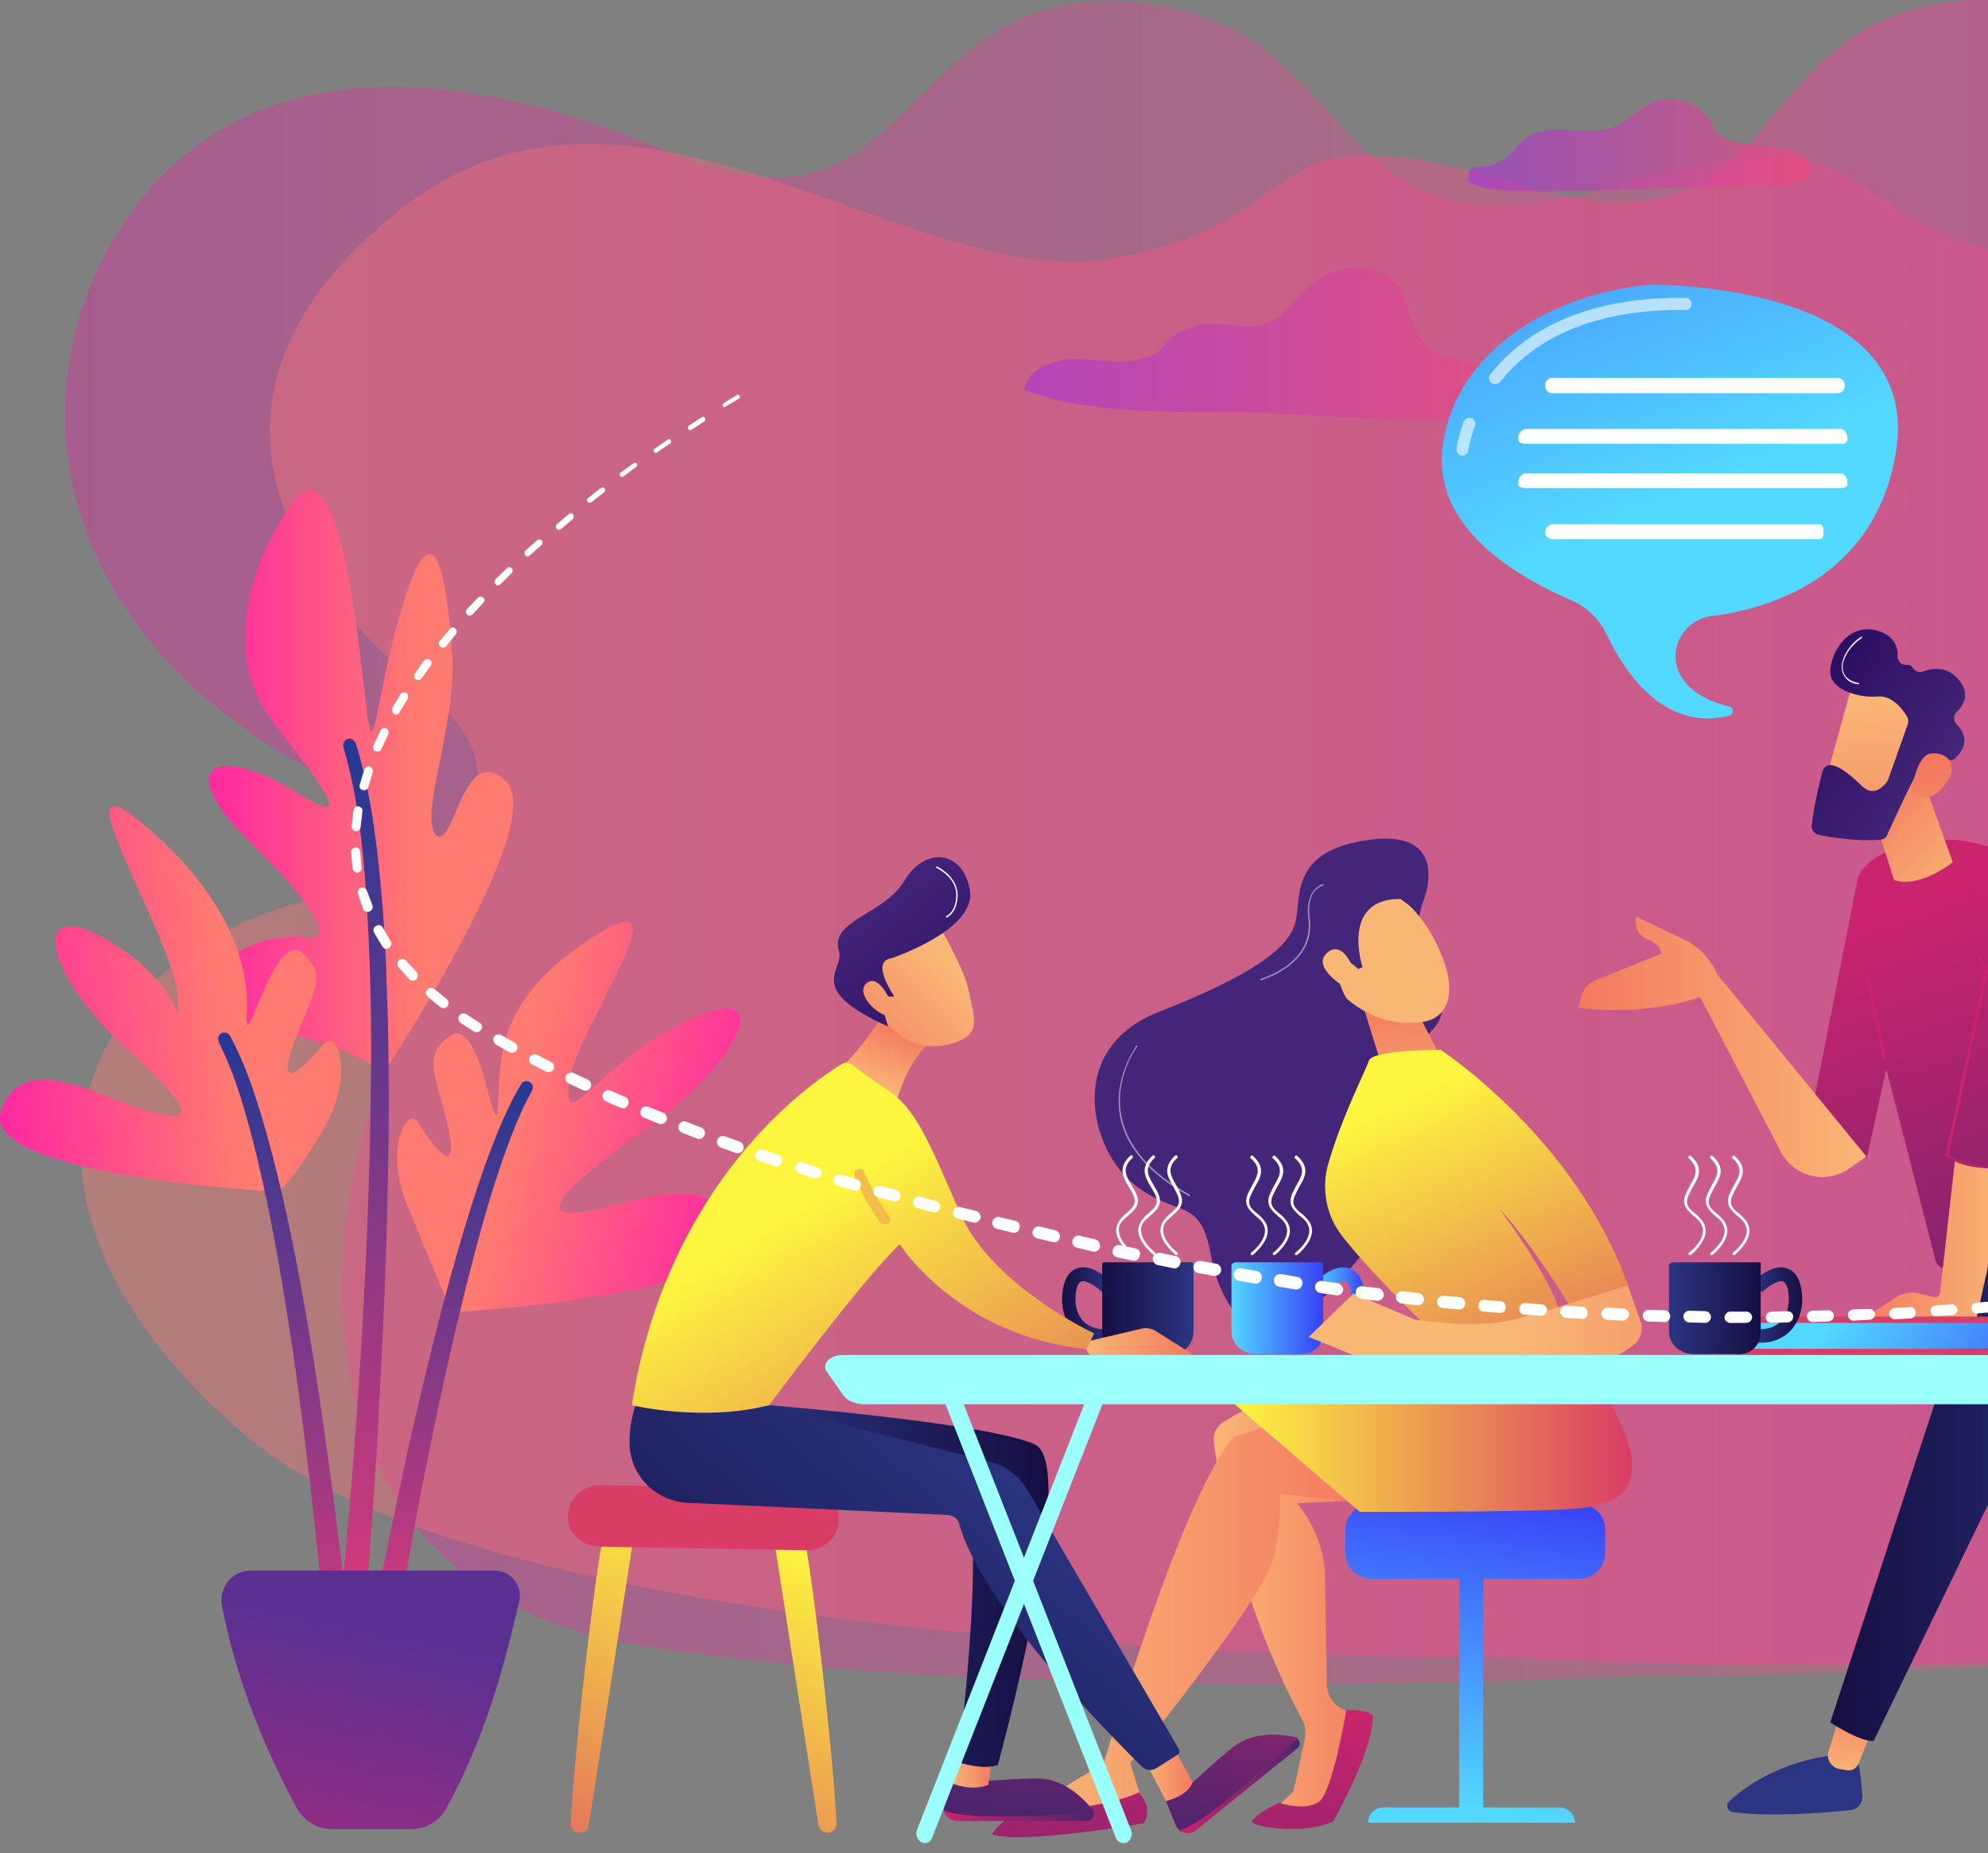 <?xml version="1.0" encoding="utf-8"?>
<!-- Generator: Adobe Illustrator 23.0.1, SVG Export Plug-In . SVG Version: 6.00 Build 0)  -->
<svg version="1.1" id="Layer_1" xmlns="http://www.w3.org/2000/svg" xmlns:xlink="http://www.w3.org/1999/xlink" x="0px" y="0px"
	 viewBox="0 0 439.9 410" style="enable-background:new 0 0 439.9 410;" xml:space="preserve">
<rect x="0" y="0" width="439.9" height="410" fill="#808080" stroke="none"/>
<style type="text/css">
	.st0{clip-path:url(#SVGID_2_);}
	.st1{opacity:0.3;fill:url(#SVGID_3_);enable-background:new    ;}
	.st2{opacity:0.4;fill:url(#SVGID_4_);enable-background:new    ;}
	.st3{fill:url(#SVGID_5_);}
	.st4{fill:url(#SVGID_6_);}
	.st5{fill:url(#SVGID_7_);}
	.st6{fill:url(#SVGID_8_);}
	.st7{fill:url(#SVGID_9_);}
	.st8{fill:url(#SVGID_10_);}
	.st9{fill:url(#SVGID_11_);}
	.st10{fill:url(#SVGID_12_);}
	.st11{fill:url(#SVGID_13_);}
	.st12{fill:url(#SVGID_14_);}
	.st13{fill:url(#SVGID_15_);}
	.st14{fill:url(#SVGID_16_);}
	.st15{fill:url(#SVGID_17_);}
	.st16{fill:url(#SVGID_18_);}
	.st17{fill:url(#SVGID_19_);}
	.st18{fill:url(#SVGID_20_);}
	.st19{fill:url(#SVGID_21_);}
	.st20{fill:url(#SVGID_22_);}
	.st21{fill:url(#SVGID_23_);}
	.st22{fill:url(#SVGID_24_);}
	.st23{fill:url(#SVGID_25_);}
	.st24{fill:url(#SVGID_26_);}
	.st25{fill:url(#SVGID_27_);}
	.st26{opacity:0.7;}
	.st27{opacity:0.7;fill:#FFFFFF;enable-background:new    ;}
	.st28{fill:#FFFFFF;}
	.st29{fill:url(#SVGID_28_);}
	.st30{fill:url(#SVGID_29_);}
	.st31{fill:url(#SVGID_30_);}
	.st32{fill:url(#SVGID_31_);}
	.st33{fill:url(#SVGID_32_);}
	.st34{fill:url(#SVGID_33_);}
	.st35{fill:url(#SVGID_34_);}
	.st36{fill:url(#SVGID_35_);}
	.st37{fill:url(#SVGID_36_);}
	.st38{fill:url(#SVGID_37_);}
	.st39{fill:url(#SVGID_38_);}
	.st40{fill:url(#SVGID_39_);}
	.st41{fill:url(#SVGID_40_);}
	.st42{fill:url(#SVGID_41_);}
	.st43{fill:url(#SVGID_42_);}
	.st44{fill:url(#SVGID_43_);}
	.st45{fill:url(#SVGID_44_);}
	.st46{fill:#F2BD4A;}
	.st47{fill:url(#SVGID_45_);}
	.st48{fill:url(#SVGID_46_);}
	.st49{fill:url(#SVGID_47_);}
	.st50{fill:url(#SVGID_48_);}
	.st51{fill:url(#SVGID_49_);}
	.st52{fill:url(#SVGID_50_);}
	.st53{fill:url(#SVGID_51_);}
	.st54{fill:url(#SVGID_52_);}
	.st55{fill:url(#SVGID_53_);}
	.st56{fill:url(#SVGID_54_);}
	.st57{fill:url(#SVGID_55_);}
	.st58{fill:url(#SVGID_56_);}
	.st59{fill:url(#SVGID_57_);}
	.st60{fill:url(#SVGID_58_);}
	.st61{fill:url(#SVGID_59_);}
	.st62{fill:url(#SVGID_60_);}
	.st63{fill:url(#SVGID_61_);}
	.st64{fill:url(#SVGID_62_);}
	.st65{fill:url(#SVGID_63_);}
	.st66{fill:url(#SVGID_64_);}
	.st67{fill:url(#SVGID_65_);}
	.st68{fill:url(#SVGID_66_);}
	.st69{fill:url(#SVGID_67_);}
	.st70{opacity:0.8;}
	.st71{opacity:0.8;fill:url(#SVGID_68_);enable-background:new    ;}
	.st72{opacity:0.8;fill:url(#SVGID_69_);enable-background:new    ;}
	.st73{clip-path:url(#SVGID_71_);}
	.st74{fill:url(#SVGID_72_);}
	.st75{opacity:0.6;fill:#FFFFFF;enable-background:new    ;}
</style>
<g>
	<g>
		<defs>
			<rect id="SVGID_1_" width="697.3" height="410"/>
		</defs>
		<clipPath id="SVGID_2_">
			<use xlink:href="#SVGID_1_"  style="overflow:visible;"/>
		</clipPath>
		<g class="st0">
			
				<linearGradient id="SVGID_3_" gradientUnits="userSpaceOnUse" x1="697.392" y1="256.535" x2="14.362" y2="256.535" gradientTransform="matrix(1 0 0 1 0 -70.11)">
				<stop  offset="0" style="stop-color:#FF7A70"/>
				<stop  offset="1" style="stop-color:#FF0EB1"/>
			</linearGradient>
			<path class="st1" d="M440,55.3c-35.4-10-24.4-31.1-84.4-13.9c-65.9,18.8-51.4-36-104.4-40.9c-53-5-47.6,57-102.2,33.6
				C94.4,10.7,49.8,13.9,26.3,51C2.9,88.2,13,138.1,64.5,167.9c51.5,29.8,45.9,27.8,26.7,57C72,254.2,54.7,350.5,142.3,364.2
				c87.5,13.7,219.5,6.6,219.5,6.6s33.3,0.3,78.2-2V55.3z"/>
			
				<linearGradient id="SVGID_4_" gradientUnits="userSpaceOnUse" x1="17.93" y1="254.328" x2="657.105" y2="254.328" gradientTransform="matrix(1 0 0 1 0 -70.11)">
				<stop  offset="0" style="stop-color:#FF7A70"/>
				<stop  offset="1" style="stop-color:#FF0EB1"/>
			</linearGradient>
			<path class="st2" d="M440,0c-2.1-0.1-4.4,0-6.8,0.3c-49.4,4.9-35.8,59-97.2,40.5c-61.4-18.6-42.9,8.4-89.5,16.3
				C199.8,65.1,140.3,4.9,88,46.8c-52.2,41.9-20.8,83.6,3.9,104c24.7,20.3,16.9,35.4-29.1,49.9s-68.6,65.6-8.5,116.9
				c60.1,51.3,275.9,49,275.9,49s51.4,2.9,109.8,1.3V0z"/>
			
				<linearGradient id="SVGID_5_" gradientUnits="userSpaceOnUse" x1="92.202" y1="243.321" x2="32.078" y2="243.321" gradientTransform="matrix(1 0 0 1 0 -70.11)">
				<stop  offset="0" style="stop-color:#FF7A70"/>
				<stop  offset="1" style="stop-color:#FF0EB1"/>
			</linearGradient>
			<path class="st3" d="M84.5,237.9c0,0,37.1-55.6,27.5-65s-11.6,15.7-15.5,11.9c-3.9-3.9,4.4-24.3,3.6-39s-3.4-34.5-9.9-15.2
				c-6.6,19.2-7.3,38.5-8.8,28.4s-5.5-62.6-16.5-47.9c-11,14.8-14.5,34.8-5.4,47.3s21.6,26.6,5.7,16.7c-15.9-9.9-27.4-6.8-10.9,10.2
				c0,0,24.9,23.9,13.5,22.1c-11.4-1.9-30.6,9-12.4,19.2C55.4,226.5,82,232.3,84.5,237.9z"/>
			
				<linearGradient id="SVGID_6_" gradientUnits="userSpaceOnUse" x1="105.883" y1="240.893" x2="50.233" y2="424.42" gradientTransform="matrix(1 0 0 1 0 -70.11)">
				<stop  offset="0" style="stop-color:#233894"/>
				<stop  offset="0.996" style="stop-color:#DD397A"/>
			</linearGradient>
			<path class="st4" d="M75,358.6l-0.1,0.1c0,0,0,0.1,0,0v-0.2l0.1-0.7l0.2-1.5l0.3-3l0.6-6l1.1-12.1c0.7-8.1,1.3-16.2,1.9-24.3
				c1.1-16.2,2-32.5,2.5-48.7c0.3-8.1,0.4-16.3,0.5-24.4c0.1-8.1,0-16.2-0.3-24.4c-0.3-8.1-0.7-16.2-1.5-24.3
				c-0.8-8-2-16.1-4.3-23.7v-0.1c-0.2-0.7,0.2-1.5,0.9-1.8c0.7-0.2,1.5,0.2,1.8,0.9c2.5,7.9,3.8,16.1,4.8,24.2
				c0.9,8.1,1.6,16.3,1.9,24.5c0.3,8.1,0.6,16.3,0.6,24.5c0.1,8.1,0,16.3-0.2,24.5c-0.3,16.3-1,32.6-1.9,48.9
				c-0.4,8.1-0.9,16.3-1.5,24.4l-0.9,12.2l-0.5,6.1l-0.3,3l-0.2,1.6l-0.1,0.8v0.2c0,0.1-0.1,0.3-0.1,0.4c-0.1,0.3-0.1,0.6-0.2,0.9
				c-0.6,1.4-2.2,2-3.6,1.5C75,361.7,74.3,360,75,358.6L75,358.6z"/>
			
				<linearGradient id="SVGID_7_" gradientUnits="userSpaceOnUse" x1="114.627" y1="316.13" x2="180.915" y2="331.887" gradientTransform="matrix(1 0 0 1 0 -70.11)">
				<stop  offset="0" style="stop-color:#FF7A70"/>
				<stop  offset="1" style="stop-color:#FF0EB1"/>
			</linearGradient>
			<path class="st5" d="M99.9,290.3c0,0,64.4-3,61.6-18c-2.9-15-23.9-4.9-33.2-4s-3.9-5.5,15.2-18.9c19.1-13.5,29.5-33.1,9.3-23.9
				c-20.2,9.2-28.2,26.4-26.9,14.2c1.4-12.2,27.3-46.4,5.4-32.4s-20.5,27-21.1,37.2c-0.7,10.3-3.6-19.8-10.4-15.4
				c-6.9,4.5-3,9.1-0.5,20.9c2.4,11.9-4.4,2.3-6.7-1.6c-2.3-3.9-7.8,5.5-2.4,18.4C93.4,274.7,96.7,282.5,99.9,290.3L99.9,290.3z"/>
			
				<linearGradient id="SVGID_8_" gradientUnits="userSpaceOnUse" x1="98.059" y1="308.494" x2="101.898" y2="434.109" gradientTransform="matrix(1 0 0 1 0 -70.11)">
				<stop  offset="0" style="stop-color:#233894"/>
				<stop  offset="0.996" style="stop-color:#DD397A"/>
			</linearGradient>
			<path class="st6" d="M87.4,361.5c0,0.1,0.1,0.2,0.1,0.2v0.1v-0.1l0.1-0.4l0.2-0.9l0.3-1.9l0.7-3.9l1.3-7.7
				c0.9-5.2,1.9-10.3,2.8-15.4c2-10.3,4.1-20.5,6.4-30.7s4.8-20.3,7.6-30.4c1.4-5,3-10,4.7-14.9c1.8-4.9,3.6-9.7,6.1-14.1v-0.1
				c0.4-0.7,0.2-1.5-0.5-1.9l0,0c-0.7-0.4-1.5-0.2-1.9,0.5c-2.8,4.7-4.8,9.5-6.7,14.5c-1.9,4.9-3.5,9.9-5.1,15
				c-3.1,10.1-5.8,20.2-8.3,30.4c-2.5,10.2-4.9,20.4-7,30.7c-1.1,5.1-2.2,10.3-3.2,15.4l-1.5,7.8l-0.7,3.9l-0.3,1.9l-0.2,1l-0.1,0.5
				v0.1l-0.1,0.3c0,0.2-0.1,0.5,0,0.7c0.2,1.5,1.5,2.6,3,2.5C86.5,364.3,87.6,363,87.4,361.5L87.4,361.5z"/>
			
				<linearGradient id="SVGID_9_" gradientUnits="userSpaceOnUse" x1="49.463" y1="290.481" x2="-18.264" y2="297.683" gradientTransform="matrix(1 0 0 1 0 -70.11)">
				<stop  offset="0" style="stop-color:#FF7A70"/>
				<stop  offset="1" style="stop-color:#FF0EB1"/>
			</linearGradient>
			<path class="st7" d="M61.5,263.7c0,0-66.1-3.4-61.3-17.9s24.3-1.8,33.4,0.3c9.2,2.2,10.3,0.4-6.9-15.3
				C9.6,214.9,6.2,197,25,208.7c18.9,11.7,14.1,24.9,14.4,12.6c0.2-12.2-28-55.9-8-39.2s23.9,32.3,23.2,42.6s6.1-19.2,12.3-13.9
				s1.8,9.4-2.2,20.9c-3.9,11.5,4.1,2.8,6.9-0.7c2.8-3.6,7.1,6.4,0.1,18.6C64.6,261.7,61.5,263.7,61.5,263.7L61.5,263.7z"/>
			
				<linearGradient id="SVGID_10_" gradientUnits="userSpaceOnUse" x1="71.657" y1="299.632" x2="54.901" y2="443.482" gradientTransform="matrix(1 0 0 1 0 -70.11)">
				<stop  offset="0" style="stop-color:#233894"/>
				<stop  offset="0.996" style="stop-color:#DD397A"/>
			</linearGradient>
			<path class="st8" d="M78.2,373.6c0.1-0.3,0.1-0.6,0.1-0.8v-0.5l-0.1-0.6l-0.1-1.2l-0.2-2.3l-0.4-4.5l-0.9-9.1
				c-0.7-6.1-1.4-12.1-2.2-18.2c-1.5-12.1-3.2-24.2-5.1-36.2c-2-12.1-4.1-24-6.9-36c-1.4-6-2.9-11.9-4.7-17.8
				c-1.8-5.9-3.8-11.7-6.8-17.2c-0.4-0.7-1.2-0.9-1.9-0.6c-0.7,0.4-0.9,1.2-0.6,1.9v0.1c2.7,5.3,4.6,11,6.2,16.8
				c1.7,5.8,3,11.7,4.3,17.6c2.5,11.9,4.4,23.9,6.2,35.9c1.7,12,3.2,24.1,4.5,36.2c0.7,6,1.3,12.1,1.8,18.1l0.8,9.1l0.3,4.5l0.2,2.3
				l0.1,1.1l0.1,0.6v0.1c0-0.1,0.1-0.2,0.1-0.2c-0.3,1.5,0.6,2.9,2.1,3.3C76.4,376,77.9,375.1,78.2,373.6L78.2,373.6z"/>
			
				<linearGradient id="SVGID_11_" gradientUnits="userSpaceOnUse" x1="62.846" y1="517.111" x2="80.585" y2="430.598" gradientTransform="matrix(1 0 0 1 0 -70.11)">
				<stop  offset="0" style="stop-color:#C32B78"/>
				<stop  offset="1" style="stop-color:#593092"/>
			</linearGradient>
			<path class="st9" d="M55.4,347.5h54.1c3.5,0,6.2,3.3,5.4,6.8c-3.5,15-7.6,30.3-16.1,45.7c-1.5,2.9-4.5,4.7-7.8,4.7H73.4
				c-3.2,0-6.1-1.8-7.7-4.6c-6.8-12.6-13.3-27.8-16.6-44.9C48.4,351.2,51.4,347.5,55.4,347.5L55.4,347.5z"/>
			
				<linearGradient id="SVGID_12_" gradientUnits="userSpaceOnUse" x1="311.721" y1="252.635" x2="353.496" y2="172.792" gradientTransform="matrix(1 0 0 1 0 -70.11)">
				<stop  offset="0" style="stop-color:#43257A"/>
				<stop  offset="1" style="stop-color:#2B0D62"/>
			</linearGradient>
			<path class="st10" d="M315.1,199c0,0,6.1-15.6-12-13.2c-18.1,2.4-15,13.1-16.5,18.4c-1.4,5.4-9,11.4-30.2,19.7
				c-21.1,8.3-14.9,30.8-5.4,38.2c9.5,7.5,14.6,2.5,16.9,15.4s11,23.4,22,12.5s23.5-23.9,20-40.8c-3.5-17,0.4-13.7,7.3-21.6
				C324.1,219.9,309.7,212.3,315.1,199L315.1,199z"/>
			
				<linearGradient id="SVGID_13_" gradientUnits="userSpaceOnUse" x1="313.8" y1="324.082" x2="308.482" y2="290.044" gradientTransform="matrix(1 0 0 1 0 -70.11)">
				<stop  offset="0" style="stop-color:#F9B776"/>
				<stop  offset="1" style="stop-color:#F47960"/>
			</linearGradient>
			<path class="st11" d="M301,220.5c0.2,0.5,4.1,13.6,4.4,13.9c0.3,0.3,8.7,0.7,12.6-2l-9.8-19.1L301,220.5z"/>
			
				<linearGradient id="SVGID_14_" gradientUnits="userSpaceOnUse" x1="321.452" y1="469.724" x2="332.799" y2="398.519" gradientTransform="matrix(1 0 0 1 0 -70.11)">
				<stop  offset="0" style="stop-color:#53D8FF"/>
				<stop  offset="1" style="stop-color:#3840F7"/>
			</linearGradient>
			<path class="st12" d="M328.2,345.6h-5.3v56.6h5.3V345.6z"/>
			
				<linearGradient id="SVGID_15_" gradientUnits="userSpaceOnUse" x1="326.048" y1="470.457" x2="337.396" y2="399.25" gradientTransform="matrix(1 0 0 1 0 -70.11)">
				<stop  offset="0" style="stop-color:#53D8FF"/>
				<stop  offset="1" style="stop-color:#3840F7"/>
			</linearGradient>
			<path class="st13" d="M348.5,403.3h-45.8c0-1.9,1.5-3.4,3.4-3.4h39C346.9,399.9,348.5,401.4,348.5,403.3L348.5,403.3z"/>
			
				<linearGradient id="SVGID_16_" gradientUnits="userSpaceOnUse" x1="317.224" y1="469.051" x2="328.572" y2="397.845" gradientTransform="matrix(1 0 0 1 0 -70.11)">
				<stop  offset="0" style="stop-color:#53D8FF"/>
				<stop  offset="1" style="stop-color:#3840F7"/>
			</linearGradient>
			<path class="st14" d="M355.2,343.6c0,3.1-2.5,5.7-5.6,5.7h-46.3c-3.1,0-5.6-2.5-5.6-5.7v-5.1c0-3.1,2.5-5.7,5.6-5.7h46.3
				c3.1,0,5.6,2.5,5.6,5.7V343.6z"/>
			
				<linearGradient id="SVGID_17_" gradientUnits="userSpaceOnUse" x1="268.566" y1="424.36" x2="305.736" y2="424.36" gradientTransform="matrix(1 0 0 1 0 -70.11)">
				<stop  offset="0" style="stop-color:#F9B776"/>
				<stop  offset="1" style="stop-color:#F47960"/>
			</linearGradient>
			<path class="st15" d="M287,307.8c0,0-7.7,1.2-16.5,7c-1.4,0.9-2.1,2.5-1.9,4.2c1,8.3,5.4,35.2,19.5,61.4c0.8,1.4,0.9,3,0.6,4.5
				l-2.5,11.5l-4.6,4.3h11.8l7.9-21.2l-3.3-1c-2.6-0.8-4.4-3.2-4.4-5.9l-0.4-22.8c0.3-10.1-6.2-17.2-6.2-17.2l18.8-0.9L287,307.8z"
				/>
			
				<linearGradient id="SVGID_18_" gradientUnits="userSpaceOnUse" x1="291.265" y1="448.656" x2="285.774" y2="532.649" gradientTransform="matrix(1 0 0 1 0 -70.11)">
				<stop  offset="0" style="stop-color:#CB236D"/>
				<stop  offset="1" style="stop-color:#4C246D"/>
			</linearGradient>
			<path class="st16" d="M277.1,402.8c-1.1,1.4,11.6,3.3,17.9,0.2c0,0,8.8-15.4,8.8-23.3c0,0-0.7-1.6-5.9-1.3c0,0-3,18.2-6.1,20.3
				c-3.2,2.1-8.7,0.2-8.7,0.2S278.7,400.7,277.1,402.8L277.1,402.8z"/>
			
				<linearGradient id="SVGID_19_" gradientUnits="userSpaceOnUse" x1="225" y1="427.061" x2="303.383" y2="427.061" gradientTransform="matrix(1 0 0 1 0 -70.11)">
				<stop  offset="0" style="stop-color:#F9B776"/>
				<stop  offset="1" style="stop-color:#F47960"/>
			</linearGradient>
			<path class="st17" d="M303.3,332.9c-0.1-0.2-20.2-2.4-20.2-2.4s0.7,6.2-1.4,14.6c-2,8.4-31.6,45-31.6,45l3.1,9.9
				c-9.6,3.3-19,3.9-28.2,1.7l19.2-11.5c0,0,18-61.4,29-72.3l20.2-7L303.3,332.9z"/>
			
				<linearGradient id="SVGID_20_" gradientUnits="userSpaceOnUse" x1="273.292" y1="385.963" x2="361.211" y2="385.963" gradientTransform="matrix(1 0 0 1 0 -70.11)">
				<stop  offset="0" style="stop-color:#FDF53F"/>
				<stop  offset="0.664" style="stop-color:#E57A58"/>
				<stop  offset="1" style="stop-color:#D93C65"/>
			</linearGradient>
			<path class="st18" d="M348.5,297.2c0,0,11.6,17.3,12.5,25.2c0.9,7.9-3.2,11.1-15.4,11.6c-12.2,0.6-44.7,0.5-44.7,0.5l-27.7-23.8
				c0,0,20.2-7.2,25.4-9.3C304,299.4,348.5,297.2,348.5,297.2L348.5,297.2z"/>
			
				<linearGradient id="SVGID_21_" gradientUnits="userSpaceOnUse" x1="238.531" y1="445.207" x2="233.039" y2="529.202" gradientTransform="matrix(1 0 0 1 0 -70.11)">
				<stop  offset="0" style="stop-color:#CB236D"/>
				<stop  offset="1" style="stop-color:#4C246D"/>
			</linearGradient>
			<path class="st19" d="M252,396.6c0,0,3.3,3.2,1.1,6.8c0,0-26.4,4.7-33.6,2.5c0,0,1.5-3.4,9.6-7.3l-0.6,0.4
				c-0.8,0.6-0.3,1.8,0.7,1.7C234.4,400.6,245.4,399.6,252,396.6L252,396.6z"/>
			
				<linearGradient id="SVGID_22_" gradientUnits="userSpaceOnUse" x1="311.96" y1="313.035" x2="353.788" y2="403.849" gradientTransform="matrix(1 0 0 1 0 -70.11)">
				<stop  offset="0" style="stop-color:#FDF53F"/>
				<stop  offset="0.664" style="stop-color:#E57A58"/>
				<stop  offset="1" style="stop-color:#D93C65"/>
			</linearGradient>
			<path class="st20" d="M317.1,294.9c0,0-13.5-12.9-20.1-21.4c-3.6-4.6-4.7-10.7-3-16.3c3-10.3,8.4-20.8,8.9-22.5
				c0.8-2.5,15.9-2.4,15.9-2.4s29.8,19.4,41.5,52.2l-13.2,4.1c0,0-7.8-13.1-15.5-21.4c0,0,13.3,17.6,13.8,24.8L317.1,294.9z"/>
			
				<linearGradient id="SVGID_23_" gradientUnits="userSpaceOnUse" x1="-790.959" y1="-1957.124" x2="-830.6" y2="-2038.054" gradientTransform="matrix(1 0 0 1 0 -70.11)">
				<stop  offset="0" style="stop-color:#F9B776"/>
				<stop  offset="1" style="stop-color:#F47960"/>
			</linearGradient>
			<path class="st21" d="M307,196.7c0,0,7.1,3.2,11.6,13.7c4.6,10.5,0.8,15.1-3.8,15.7s-11.4,0.3-18.4-6.6
				C289.5,212.5,297.9,192.8,307,196.7L307,196.7z"/>
			
				<linearGradient id="SVGID_24_" gradientUnits="userSpaceOnUse" x1="-792.586" y1="-1956.289" x2="-832.227" y2="-2037.209" gradientTransform="matrix(1 0 0 1 0 -70.11)">
				<stop  offset="0" style="stop-color:#43257A"/>
				<stop  offset="1" style="stop-color:#2B0D62"/>
			</linearGradient>
			<path class="st22" d="M301.5,214c0,0-5-15.2,8.4-15.1l3.1,2.3c0,0,5.1-8.3-2.8-12.5c-8-4.2-17.5-1.2-21.2,9.6s-4.5,18.1,1,23.4
				c5.6,5.4,8.1-0.5,8.1-0.5s-3-4.9-1.7-7.5c1.3-2.5,4.1,0.7,4.1,0.7L301.5,214L301.5,214z"/>
			
				<linearGradient id="SVGID_25_" gradientUnits="userSpaceOnUse" x1="-799.685" y1="-1952.847" x2="-839.327" y2="-2033.766" gradientTransform="matrix(1 0 0 1 0 -70.11)">
				<stop  offset="0" style="stop-color:#F9B776"/>
				<stop  offset="1" style="stop-color:#F47960"/>
			</linearGradient>
			<path class="st23" d="M300,215.6c0,0-2.5-7.9-6.2-4.9s2.8,7.3,5.3,8.6L300,215.6z"/>
			
				<linearGradient id="SVGID_26_" gradientUnits="userSpaceOnUse" x1="291" y1="358.854" x2="302.031" y2="358.854" gradientTransform="matrix(1 0 0 1 0 -70.11)">
				<stop  offset="0" style="stop-color:#53D8FF"/>
				<stop  offset="1" style="stop-color:#3840F7"/>
			</linearGradient>
			<path class="st24" d="M292.7,297.1H292l0.2-3c2.2,0.1,4-0.6,5.2-1.9c1.4-1.6,1.9-3.9,1.5-6.4c-0.1-0.8-0.4-2-1.2-2.3
				c-1.1-0.3-3.4,1.2-4.6,2.4l-2.1-2.2c0.7-0.7,4.4-4.2,7.6-3.1c1.7,0.6,2.8,2.1,3.2,4.7c0.6,3.4-0.2,6.6-2.2,8.9
				C297.9,296.1,295.5,297.1,292.7,297.1L292.7,297.1z"/>
			
				<linearGradient id="SVGID_27_" gradientUnits="userSpaceOnUse" x1="272.438" y1="359.56" x2="292.772" y2="359.56" gradientTransform="matrix(1 0 0 1 0 -70.11)">
				<stop  offset="0" style="stop-color:#53D8FF"/>
				<stop  offset="1" style="stop-color:#3840F7"/>
			</linearGradient>
			<path class="st25" d="M292.6,279.3h-19.2c-0.3,0-0.9,0.3-0.9,0.7v14.6c0,2.9,2.6,5,5.5,5h10c2.9,0,4.8-2.1,4.8-5V280
				C292.7,279.7,292.9,279.3,292.6,279.3L292.6,279.3z"/>
			<g class="st26">
				<path class="st27" d="M279.1,216.9c-0.1,0-0.1-0.1-0.2-0.1c-0.1-0.1,0-0.2,0.1-0.2c7.6-2.7,11.3-7.4,10.5-13.5
					c-0.8-6.4,3.2-7.5,3.2-7.5c0.1,0,0.2,0.1,0.2,0.1c0,0.1-0.1,0.2-0.1,0.2c-0.2,0.1-3.8,1-3,7.1
					C290.7,209.3,286.8,214.2,279.1,216.9L279.1,216.9z M263.2,264.7L263.2,264.7c-8.7-4.8-13.9-10.7-15.3-17.3
					c-1.8-8.8,3.5-15.8,3.5-16c0.1-0.1,0.2-0.1,0.2-0.1c0.1,0.1,0.1,0.2,0.1,0.2c-0.1,0.1-5.3,7.1-3.5,15.7
					c1.4,6.6,6.5,12.4,15,17.1c0.1,0.1,0.1,0.2,0.1,0.2C263.3,264.7,263.2,264.7,263.2,264.7L263.2,264.7z"/>
			</g>
			<path class="st28" d="M286.9,277.7c-0.1,0-0.2,0-0.3-0.1c-0.1-0.2-0.1-0.4,0.1-0.5c0.1,0,2.8-2.2,3-4.5c0.1-0.8-0.2-1.6-0.7-2.3
				c-0.4-0.5-0.9-0.9-1.4-1.3c-1.3-1.2-2.7-2.4-1.7-4.8c0.3-0.7,0.7-1.4,1-2c1.2-2.1,2.1-3.7-0.3-5.9c-0.2-0.1-0.2-0.3,0-0.5
				c0.1-0.2,0.3-0.2,0.5,0c2.8,2.6,1.7,4.6,0.4,6.8c-0.3,0.6-0.7,1.3-1,2c-0.8,1.9,0.1,2.8,1.5,3.9c0.5,0.4,1,0.9,1.4,1.4
				c0.7,0.8,1,1.8,0.9,2.8c-0.3,2.6-3.2,4.9-3.3,5C287.1,277.7,286.9,277.7,286.9,277.7L286.9,277.7z M282,277.7
				c-0.1,0-0.2,0-0.3-0.1c-0.1-0.2-0.1-0.4,0.1-0.5c0.1,0,2.8-2.2,3-4.5c0.1-0.8-0.2-1.6-0.7-2.3c-0.4-0.5-0.9-0.9-1.4-1.3
				c-1.3-1.2-2.7-2.4-1.7-4.8c0.3-0.7,0.7-1.4,1-2c1.2-2.1,2.1-3.7-0.3-5.9c-0.2-0.1-0.2-0.3,0-0.5c0.1-0.2,0.3-0.2,0.5,0
				c2.8,2.6,1.7,4.6,0.4,6.8c-0.3,0.6-0.7,1.3-1,2c-0.8,1.9,0.1,2.8,1.5,3.9c0.5,0.4,1,0.9,1.4,1.4c0.7,0.8,1,1.8,0.9,2.8
				c-0.3,2.6-3.2,4.9-3.3,5C282.1,277.7,282.1,277.7,282,277.7L282,277.7z M277.1,277.7c-0.1,0-0.2,0-0.3-0.1
				c-0.1-0.2-0.1-0.4,0.1-0.5c0.1,0,2.8-2.2,3-4.5c0.1-0.8-0.2-1.6-0.7-2.3c-0.4-0.5-0.9-0.9-1.4-1.3c-1.3-1.2-2.7-2.4-1.7-4.8
				c0.3-0.7,0.7-1.4,1-2c1.2-2.1,2.1-3.7-0.3-5.9c-0.2-0.1-0.2-0.3,0-0.5c0.1-0.2,0.3-0.2,0.5,0c2.8,2.6,1.7,4.6,0.4,6.8
				c-0.3,0.6-0.7,1.3-1,2c-0.8,1.9,0.1,2.8,1.5,3.9c0.5,0.4,1,0.9,1.4,1.4c0.7,0.8,1,1.8,0.9,2.8c-0.3,2.6-3.2,4.9-3.3,5
				C277.3,277.7,277.2,277.7,277.1,277.7L277.1,277.7z"/>
			
				<linearGradient id="SVGID_28_" gradientUnits="userSpaceOnUse" x1="335.49" y1="362.717" x2="409.159" y2="362.717" gradientTransform="matrix(1 0 0 1 0 -70.11)">
				<stop  offset="0" style="stop-color:#F9B776"/>
				<stop  offset="1" style="stop-color:#F47960"/>
			</linearGradient>
			<path class="st29" d="M289.6,295.8l9.9-9.6l13.7,5.8c0,0,13.7,2.1,21.5,0l7.8-2.1l17.7-5.5l2.8,7.9c0.7,2,0,4.2-1.7,5.4
				c-1.5,1.1-3.3,2.3-4.5,2.8c-2.3,1-57.4-0.7-57.4-0.7L289.6,295.8L289.6,295.8z"/>
			
				<linearGradient id="SVGID_29_" gradientUnits="userSpaceOnUse" x1="245.984" y1="358.854" x2="234.954" y2="358.854" gradientTransform="matrix(1 0 0 1 0 -70.11)">
				<stop  offset="0" style="stop-color:#2B3582"/>
				<stop  offset="1" style="stop-color:#150E42"/>
			</linearGradient>
			<path class="st30" d="M244.3,297.1h0.7l-0.2-3c-2.2,0.1-4-0.6-5.2-1.9c-1.4-1.6-1.9-3.9-1.5-6.4c0.1-0.8,0.4-2,1.2-2.3
				c1.1-0.3,3.4,1.2,4.6,2.4l2.1-2.2c-0.7-0.7-4.4-4.2-7.6-3.1c-1.7,0.6-2.8,2.1-3.2,4.7c-0.6,3.4,0.2,6.6,2.2,8.9
				C239.1,296.1,241.5,297.1,244.3,297.1L244.3,297.1z"/>
			
				<linearGradient id="SVGID_30_" gradientUnits="userSpaceOnUse" x1="264.06" y1="359.56" x2="243.773" y2="359.56" gradientTransform="matrix(1 0 0 1 0 -70.11)">
				<stop  offset="0" style="stop-color:#2B3582"/>
				<stop  offset="1" style="stop-color:#150E42"/>
			</linearGradient>
			<path class="st31" d="M244.4,279.3h19.3c0.3,0,0.4,0.3,0.4,0.7v14.6c0,2.9-2.2,5-5,5h-9.9c-2.9,0-5.3-2.1-5.3-5V280
				C243.8,279.7,244,279.3,244.4,279.3z"/>
			
				<linearGradient id="SVGID_31_" gradientUnits="userSpaceOnUse" x1="150.368" y1="400.172" x2="103.125" y2="506.83" gradientTransform="matrix(1 0 0 1 0 -70.11)">
				<stop  offset="0" style="stop-color:#FDF53F"/>
				<stop  offset="0.664" style="stop-color:#E57A58"/>
				<stop  offset="1" style="stop-color:#D93C65"/>
			</linearGradient>
			<path class="st32" d="M133.9,338.7c-1.4,2-6.8,47.8-7.6,64.7c-0.1,1.2,0.8,2.1,2,2.1c1,0,1.8-0.7,2-1.7l9.9-63.7L133.9,338.7
				L133.9,338.7z"/>
			
				<linearGradient id="SVGID_32_" gradientUnits="userSpaceOnUse" x1="189.145" y1="417.347" x2="141.901" y2="524.006" gradientTransform="matrix(1 0 0 1 0 -70.11)">
				<stop  offset="0" style="stop-color:#FDF53F"/>
				<stop  offset="0.664" style="stop-color:#E57A58"/>
				<stop  offset="1" style="stop-color:#D93C65"/>
			</linearGradient>
			<path class="st33" d="M177.5,338.7c1.4,2,6.8,47.8,7.6,64.7c0.1,1.2-0.8,2.1-2,2.1c-1,0-1.8-0.7-2-1.7l-9.9-63.7L177.5,338.7
				L177.5,338.7z"/>
			
				<linearGradient id="SVGID_33_" gradientUnits="userSpaceOnUse" x1="143.787" y1="462.75" x2="152.08" y2="423.04" gradientTransform="matrix(1 0 0 1 0 -70.11)">
				<stop  offset="0" style="stop-color:#FDF53F"/>
				<stop  offset="0.664" style="stop-color:#E57A58"/>
				<stop  offset="1" style="stop-color:#D93C65"/>
			</linearGradient>
			<path class="st34" d="M125.7,335.1v0.5c-0.1,3.6,3,6.5,6.9,6.6l45.8,0.8c3.8,0.1,7-2.7,7.2-6.3v-0.4c0.2-3.7-2.9-6.8-6.9-6.9
				l-45.8-0.8C129,328.6,125.8,331.5,125.7,335.1L125.7,335.1z"/>
			
				<linearGradient id="SVGID_34_" gradientUnits="userSpaceOnUse" x1="239.5" y1="366.993" x2="264.3" y2="366.993" gradientTransform="matrix(1 0 0 1 0 -70.11)">
				<stop  offset="0" style="stop-color:#F9B776"/>
				<stop  offset="1" style="stop-color:#F47960"/>
			</linearGradient>
			<path class="st35" d="M239.5,297.1l3.2-0.8l9.8-2.3c1.2-0.3,2.4-0.1,3.4,0.6l8.4,5.3l-23.2-0.1L239.5,297.1z"/>
			
				<linearGradient id="SVGID_35_" gradientUnits="userSpaceOnUse" x1="208.875" y1="471.81" x2="242.107" y2="471.81" gradientTransform="matrix(1 0 0 1 0 -70.11)">
				<stop  offset="0" style="stop-color:#CB236D"/>
				<stop  offset="1" style="stop-color:#4C246D"/>
			</linearGradient>
			<path class="st36" d="M222.2,401.8c-8.1,0-11.8-0.7-13.4-1.3c0.3,1.3,1.5,2.4,3,2.4h28.8c1,0,1.6-0.9,1.3-1.8
				C238.8,401.4,231.8,401.8,222.2,401.8z"/>
			
				<linearGradient id="SVGID_36_" gradientUnits="userSpaceOnUse" x1="234.578" y1="407.734" x2="225.454" y2="470.615" gradientTransform="matrix(1 0 0 1 0 -70.11)">
				<stop  offset="0" style="stop-color:#CB236D"/>
				<stop  offset="1" style="stop-color:#4C246D"/>
			</linearGradient>
			<path class="st37" d="M242.1,401.1c-0.1-0.2-0.1-0.3-0.2-0.5c-2.2-2.8-6.6-7.2-12.6-7.1c-8.8,0.1-11.8,1.1-18.7,0.1L209,399
				c-0.2,0.5-0.2,1.1-0.1,1.6c1.6,0.7,5.2,1.3,13.4,1.3C231.8,401.8,238.8,401.4,242.1,401.1L242.1,401.1z"/>
			
				<linearGradient id="SVGID_37_" gradientUnits="userSpaceOnUse" x1="210.535" y1="461.72" x2="219.526" y2="461.72" gradientTransform="matrix(1 0 0 1 0 -70.11)">
				<stop  offset="0" style="stop-color:#F9B776"/>
				<stop  offset="1" style="stop-color:#F47960"/>
			</linearGradient>
			<path class="st38" d="M212.5,387.7l-2,6.8c0,0,4.4,2,8.2,0.4l0.8-5.8L212.5,387.7L212.5,387.7z"/>
			
				<linearGradient id="SVGID_38_" gradientUnits="userSpaceOnUse" x1="260.998" y1="465.223" x2="287.829" y2="465.223" gradientTransform="matrix(1 0 0 1 0 -70.11)">
				<stop  offset="0" style="stop-color:#CB236D"/>
				<stop  offset="1" style="stop-color:#4C246D"/>
			</linearGradient>
			<path class="st39" d="M272.2,397.6c-6.4,5.1-9.6,6.8-11.3,7.4c1.1,0.8,2.7,0.9,3.8-0.1l22.4-18.1c0.6-0.5,0.7-1.3,0.2-1.9
				c-0.1-0.1-0.2-0.2-0.3-0.3C284.8,386.8,279.7,391.5,272.2,397.6z"/>
			
				<linearGradient id="SVGID_39_" gradientUnits="userSpaceOnUse" x1="279.528" y1="414.256" x2="270.405" y2="477.137" gradientTransform="matrix(1 0 0 1 0 -70.11)">
				<stop  offset="0" style="stop-color:#CB236D"/>
				<stop  offset="1" style="stop-color:#4C246D"/>
			</linearGradient>
			<path class="st40" d="M287.3,384.6c-0.1-0.1-0.3-0.2-0.5-0.2c-3.5-0.8-9.6-1.4-14.3,2.4c-6.8,5.6-8.6,8.3-14.5,11.7l2.1,5.2
				c0.2,0.6,0.6,0.9,0.9,1.3c1.7-0.5,4.9-2.2,11.3-7.4C279.7,391.5,284.8,386.8,287.3,384.6L287.3,384.6z"/>
			
				<linearGradient id="SVGID_40_" gradientUnits="userSpaceOnUse" x1="160.8" y1="421.027" x2="232" y2="421.027" gradientTransform="matrix(1 0 0 1 0 -70.11)">
				<stop  offset="0" style="stop-color:#2B3582"/>
				<stop  offset="1" style="stop-color:#150E42"/>
			</linearGradient>
			<path class="st41" d="M170.2,310.9c0,0,48.8,4,58.8,8.7s-8.2,70.9-8.2,70.9s-2.7,1.3-8.8-0.6c0,0,6.2-48.8,1.6-59.4l-52.8-8.6
				L170.2,310.9z"/>
			
				<linearGradient id="SVGID_41_" gradientUnits="userSpaceOnUse" x1="253.115" y1="462.51" x2="263.85" y2="462.51" gradientTransform="matrix(1 0 0 1 0 -70.11)">
				<stop  offset="0" style="stop-color:#F9B776"/>
				<stop  offset="1" style="stop-color:#F47960"/>
			</linearGradient>
			<path class="st42" d="M253.1,389.2c0.4,0.4,4.9,9.3,4.9,9.3s4.9-1.1,5.9-4.2l-4.4-8L253.1,389.2L253.1,389.2z"/>
			
				<linearGradient id="SVGID_42_" gradientUnits="userSpaceOnUse" x1="225.541" y1="391.4" x2="147.183" y2="480.025" gradientTransform="matrix(1 0 0 1 0 -70.11)">
				<stop  offset="0" style="stop-color:#2B3582"/>
				<stop  offset="1" style="stop-color:#150E42"/>
			</linearGradient>
			<path class="st43" d="M140.8,310.5c0,0-1.6,3.8-1.5,8.9c0.1,7,5.7,12.7,12.8,13.1l57.7,2.7c1.2,0.1,2.3,0.9,2.5,2.1
				c1.4,5.3,8,21.4,40.4,53.6c0.9,0.8,2.2,1,3.2,0.3l4.6-2.9c0.5-0.3,0.7-0.9,0.3-1.4l-33.6-57.5c-1.8-2.9-4.6-5-7.9-5.9L170.1,311
				L140.8,310.5L140.8,310.5z"/>
			
				<linearGradient id="SVGID_43_" gradientUnits="userSpaceOnUse" x1="193.482" y1="310.851" x2="198.797" y2="297.482" gradientTransform="matrix(1 0 0 1 0 -70.11)">
				<stop  offset="0" style="stop-color:#F9B776"/>
				<stop  offset="1" style="stop-color:#F47960"/>
			</linearGradient>
			<path class="st44" d="M197.7,220.8c0,0-6.2,11-12.5,16.2l13,7.3c0,0,2.9-11.6,9.6-15L197.7,220.8L197.7,220.8z"/>
			
				<linearGradient id="SVGID_44_" gradientUnits="userSpaceOnUse" x1="171.553" y1="341.294" x2="230.051" y2="437.093" gradientTransform="matrix(1 0 0 1 0 -70.11)">
				<stop  offset="0" style="stop-color:#FDF53F"/>
				<stop  offset="0.664" style="stop-color:#E57A58"/>
				<stop  offset="1" style="stop-color:#D93C65"/>
			</linearGradient>
			<path class="st45" d="M139.8,310.9c0,0,15.6,3.8,30.4,0c0,0,20.8-28,28.9-35.6c0,0,12.8,20.3,41.4,23.2l1.6-3.5
				c0,0-22.7-10.5-29.7-26.7c-7-16.1-9.8-23.1-16.2-27.3c-4-2.6-6.4-4.4-7.6-5.4c-0.7-0.5-1.6-0.6-2.3-0.2
				C179.4,239.6,147.6,261.4,139.8,310.9L139.8,310.9z"/>
			<path class="st46" d="M195.7,270.9c-0.3,0-0.7-0.2-0.9-0.4c-3.6-4.8-5.7-10-5.7-10.3c-0.2-0.6,0.1-1.3,0.7-1.5
				c0.6-0.2,1.3,0.1,1.5,0.7c0,0.1,2,5.2,5.5,9.7c0.4,0.5,0.3,1.2-0.2,1.6C196.2,270.8,195.9,270.9,195.7,270.9L195.7,270.9z"/>
			
				<linearGradient id="SVGID_45_" gradientUnits="userSpaceOnUse" x1="209.673" y1="283.668" x2="185.927" y2="307.295" gradientTransform="matrix(1 0 0 1 0 -70.11)">
				<stop  offset="0" style="stop-color:#F9B776"/>
				<stop  offset="1" style="stop-color:#F47960"/>
			</linearGradient>
			<path class="st47" d="M207.5,204.3c0,0,6,10,7,15.5c1.1,5.5,2.7,9-3.5,11c-6.3,2-12.1-0.5-15.8-5.7c0,0-5.7-7.9-5.1-11.6
				C190.6,209.9,207.5,204.3,207.5,204.3L207.5,204.3z"/>
			
				<linearGradient id="SVGID_46_" gradientUnits="userSpaceOnUse" x1="192.03" y1="267.048" x2="219.345" y2="302.129" gradientTransform="matrix(1 0 0 1 0 -70.11)">
				<stop  offset="0" style="stop-color:#43257A"/>
				<stop  offset="1" style="stop-color:#2B0D62"/>
			</linearGradient>
			<path class="st48" d="M197.3,212c0,0,19-6.3,17.3-15.2s-10.1-9.4-14.5-1.9s-16.8,8.7-14.4,15.7c0.9,4.3-7.5,8.3,10.8,16.5
				c-2.1-6.5-0.5-6.6,0.3-6.6h1.1C197.9,220.4,192.4,212.7,197.3,212z"/>
			
				<linearGradient id="SVGID_47_" gradientUnits="userSpaceOnUse" x1="205.817" y1="279.793" x2="182.071" y2="303.42" gradientTransform="matrix(1 0 0 1 0 -70.11)">
				<stop  offset="0" style="stop-color:#F9B776"/>
				<stop  offset="1" style="stop-color:#F47960"/>
			</linearGradient>
			<path class="st49" d="M197.2,221.8c0,0-2.7-6.5-5.4-4.3c-2.8,2.3,2.6,7.4,5,7.3L197.2,221.8z"/>
			<path class="st28" d="M209.5,203c-0.1,0-0.1-0.1-0.2-0.1c-0.1-0.1,0-0.2,0.1-0.2c0.1-0.1,2.2-0.9,2.2-4.8c0-3.8-4.4-5.9-4.4-5.9
				c-0.1-0.1-0.1-0.2-0.1-0.2c0.1-0.1,0.2-0.1,0.2-0.1c0.1,0,4.6,2.2,4.6,6.3C211.9,201.9,209.7,202.9,209.5,203
				C209.6,203,209.6,203,209.5,203L209.5,203z"/>
			
				<linearGradient id="SVGID_48_" gradientUnits="userSpaceOnUse" x1="396.681" y1="517.593" x2="396.225" y2="565.932" gradientTransform="matrix(1 0 0 1 0 -70.11)">
				<stop  offset="0" style="stop-color:#2B3582"/>
				<stop  offset="1" style="stop-color:#150E42"/>
			</linearGradient>
			<path class="st50" d="M411.3,390.5c0,0,0.6,3.2,0.8,6.9c0.1,1.6-1.1,3-2.7,3.1c-5.5,0.6-18.1,1.6-26.1,0.4
				c-1.1-0.2-1.5-1.6-0.7-2.3c3.3-3.1,11.3-9.1,24.4-10.4L411.3,390.5z"/>
			
				<linearGradient id="SVGID_49_" gradientUnits="userSpaceOnUse" x1="408.251" y1="463.603" x2="410.765" y2="443.996" gradientTransform="matrix(1 0 0 1 0 -70.11)">
				<stop  offset="0" style="stop-color:#F9B776"/>
				<stop  offset="1" style="stop-color:#F47960"/>
			</linearGradient>
			<path class="st51" d="M414,383.4l-2.8,6.9c-0.4,0.9-1.3,1.5-2.3,1.4c-0.7-0.1-1.5-0.2-2.3-0.4c-1.5-0.5-2.5-2.2-2-3.7l2.1-7
				L414,383.4L414,383.4z"/>
			
				<linearGradient id="SVGID_50_" gradientUnits="userSpaceOnUse" x1="480.067" y1="401.133" x2="405" y2="401.133" gradientTransform="matrix(1 0 0 1 0 -70.11)">
				<stop  offset="0" style="stop-color:#2B3582"/>
				<stop  offset="1" style="stop-color:#150E42"/>
			</linearGradient>
			<path class="st52" d="M440,276.8l-1,0.4l-34,103.9c0,0,6.5,4.3,9.6,4.1l25.4-52.5V276.8z"/>
			
				<linearGradient id="SVGID_51_" gradientUnits="userSpaceOnUse" x1="414.06" y1="273.084" x2="461.122" y2="412.558" gradientTransform="matrix(1 0 0 1 0 -70.11)">
				<stop  offset="0" style="stop-color:#CB236D"/>
				<stop  offset="1" style="stop-color:#4C246D"/>
			</linearGradient>
			<path class="st53" d="M440,187.3c-4.1-1.2-7.4-1.5-7.4-1.5c-20.1,0.4-21.7,8.8-21.6,8.9l-11.4,58l13.5,3.5l4.3-19.7l10.9,42.4
				c0.3,1.2,1.5,2,2.8,1.8l8.9-1.5V187.3z"/>
			
				<linearGradient id="SVGID_52_" gradientUnits="userSpaceOnUse" x1="408.902" y1="302.12" x2="392.254" y2="319.865" gradientTransform="matrix(1 0 0 1 0 -70.11)">
				<stop  offset="0" style="stop-color:#CB236D"/>
				<stop  offset="1" style="stop-color:#4C246D"/>
			</linearGradient>
			<path class="st54" d="M417.1,234.5L417.1,234.5c0.2-0.1,0.3-0.2,0.3-0.4l-3.8-17.6c-0.1-0.2-0.2-0.3-0.4-0.3
				c-0.2,0.1-0.3,0.2-0.3,0.4l3.8,17.6C416.8,234.4,417,234.5,417.1,234.5L417.1,234.5z"/>
			
				<linearGradient id="SVGID_53_" gradientUnits="userSpaceOnUse" x1="444.562" y1="344.86" x2="410.4" y2="344.86" gradientTransform="matrix(1 0 0 1 0 -70.11)">
				<stop  offset="0" style="stop-color:#F9B776"/>
				<stop  offset="1" style="stop-color:#F47960"/>
			</linearGradient>
			<path class="st55" d="M440,258.2c-2.4-0.1-5.2-0.6-7.4-1.6l-3.3,29.4c-0.1,0.7-0.7,1.2-1.4,1l-3.2-0.8c-1.7-0.4-3.3-0.2-4.8,0.6
				l-9.4,6.1h26.6l2.9-13.2V258.2z"/>
			
				<linearGradient id="SVGID_54_" gradientUnits="userSpaceOnUse" x1="413" y1="301.722" x2="349.2" y2="301.722" gradientTransform="matrix(1 0 0 1 0 -70.11)">
				<stop  offset="0" style="stop-color:#F9B776"/>
				<stop  offset="1" style="stop-color:#F47960"/>
			</linearGradient>
			<path class="st56" d="M349.2,223l0.8-2.7c0.4-1.6,1.6-2.8,3.1-3.4l14.5-5.9c0,0,0.2-1.9-3.1-3.2c-3.3-1.3-2.5-5-2.5-5
				s4.5,2.1,11.1,5.3c3.8,1.9,5.9,5.2,7,7.6l32.9,40.2l-3.9,2.7c-5.1,3.5-12.1,1.8-15-3.7l-17.9-34.3
				C367.5,223.5,358.4,224,349.2,223L349.2,223z"/>
			
				<linearGradient id="SVGID_55_" gradientUnits="userSpaceOnUse" x1="436.05" y1="266.004" x2="413.785" y2="243.217" gradientTransform="matrix(1 0 0 1 0 -70.11)">
				<stop  offset="0" style="stop-color:#F9B776"/>
				<stop  offset="1" style="stop-color:#F47960"/>
			</linearGradient>
			<path class="st57" d="M423.6,167l8.5,23.8c0,0-7.5,5.9-13,3.9l-4.3-13.6C414.9,181,418.2,164.4,423.6,167L423.6,167z"/>
			
				<linearGradient id="SVGID_56_" gradientUnits="userSpaceOnUse" x1="414.938" y1="224.055" x2="416.595" y2="273.499" gradientTransform="matrix(1 0 0 1 0 -70.11)">
				<stop  offset="0" style="stop-color:#F9B776"/>
				<stop  offset="1" style="stop-color:#F47960"/>
			</linearGradient>
			<path class="st58" d="M410.2,150.4c-0.2,0.3-7.1,25.4-7.1,25.4l14.4,3.7l10.1-22.8C427.5,156.7,414,145.1,410.2,150.4z"/>
			
				<linearGradient id="SVGID_57_" gradientUnits="userSpaceOnUse" x1="428.141" y1="244.769" x2="399.037" y2="224.31" gradientTransform="matrix(1 0 0 1 0 -70.11)">
				<stop  offset="0" style="stop-color:#43257A"/>
				<stop  offset="1" style="stop-color:#2B0D62"/>
			</linearGradient>
			<path class="st59" d="M422.2,160.1l-4.4,12.4c-0.1,0.2-0.1,0.3-0.2,0.4c-0.6,0.8-2.8,3.6-5.5,1.1c-2.4-2.3-4.7-4.3-6.7-4.7
				c-0.9-0.2-1.8,0.4-2.1,1.3c-0.6,2.3-1.9,7.4-2.4,12.1c-0.1,0.9,0.6,1.8,1.5,2c2.8,0.6,8.7,1.5,13.7,1.1c0.7-0.1,1.3-0.4,1.5-1.1
				c1.4-3,5.5-12.1,7.1-14.5c1.4-2.2,5-2.2,6.6-2c0.5,0.1,1-0.1,1.3-0.4c1.3-1.2,3.8-4.1,0.3-7.6c-0.7-0.7-0.7-1.9,0-2.6l0,0
				c1.5-1.4,3.2-3.9,0.6-7.1c-2.5-3.2-6-2.7-8-1.9c-0.8,0.3-1.8-0.1-2.2-0.8c-0.3-0.4-0.7-0.8-1.5-0.7c-1,0.1-1.9-0.8-1.9-1.8
				c0.1-2.1-0.7-4.6-4.3-5.7c-6.3-1.9-10.2,4.1-10.6,8.6s6.5,6.3,10.6,5.9c3.1-0.2,5.4,2.8,6.3,4.3
				C422.3,159,422.3,159.6,422.2,160.1L422.2,160.1z"/>
			
				<linearGradient id="SVGID_58_" gradientUnits="userSpaceOnUse" x1="432.628" y1="274.764" x2="427.197" y2="240.918" gradientTransform="matrix(1 0 0 1 0 -70.11)">
				<stop  offset="0" style="stop-color:#F9B776"/>
				<stop  offset="1" style="stop-color:#F47960"/>
			</linearGradient>
			<path class="st60" d="M423,175c0,0,1-7.9,4.3-8.3c3.3-0.4,6.5,2.3,3.2,6.7C426.5,179,423,175,423,175z"/>
			<path class="st28" d="M411.3,151.4c-1.3-0.1-2.5-0.7-3.1-1.7c-0.7-0.9-0.8-2.2-0.5-3.4c0.6-2.1,2.1-4.1,4.1-5.4
				c0.1-0.1,0.2-0.1,0.2,0.1c0.1,0.1,0.1,0.2-0.1,0.2c-1.9,1.3-3.4,3.2-4,5.2c-0.3,1.1-0.2,2.2,0.4,3.1c0.7,0.9,1.7,1.4,2.9,1.6
				c0.1,0,0.2,0.1,0.2,0.2C411.4,151.3,411.3,151.4,411.3,151.4L411.3,151.4z"/>
			
				<linearGradient id="SVGID_59_" gradientUnits="userSpaceOnUse" x1="439.524" y1="318.07" x2="452.374" y2="355.844" gradientTransform="matrix(1 0 0 1 0 -70.11)">
				<stop  offset="0" style="stop-color:#CB236D"/>
				<stop  offset="1" style="stop-color:#4C246D"/>
			</linearGradient>
			<path class="st61" d="M440,257.9c-2.9-0.1-6.5-0.7-8.8-2.4l8.7-40.7l-1.8-3.4c-0.1-0.2-0.3-0.2-0.4-0.2c-0.2,0.1-0.2,0.3-0.2,0.4
				l1.7,3.2l-8.7,40.9l0.2,0.1c2.5,2,6.2,2.6,9.3,2.7V257.9z"/>
			
				<linearGradient id="SVGID_60_" gradientUnits="userSpaceOnUse" x1="202.761" y1="426.084" x2="245.539" y2="426.084" gradientTransform="matrix(1 0 0 1 0 -70.11)">
				<stop  offset="0" style="stop-color:#9CFFFB"/>
				<stop  offset="1" style="stop-color:#9BFFFA"/>
			</linearGradient>
			<path class="st62" d="M204.6,407.8c-0.2,0-0.5-0.1-0.7-0.2c-0.9-0.4-1.4-1.7-1-2.7l39.1-99.5c0.4-1.1,1.5-1.5,2.4-1.1
				s1.4,1.7,1,2.7l-39.1,99.5C206,407.4,205.4,407.8,204.6,407.8L204.6,407.8z"/>
			
				<linearGradient id="SVGID_61_" gradientUnits="userSpaceOnUse" x1="207.661" y1="426.12" x2="250.439" y2="426.12" gradientTransform="matrix(1 0 0 1 0 -70.11)">
				<stop  offset="0" style="stop-color:#9CFFFB"/>
				<stop  offset="1" style="stop-color:#9BFFFA"/>
			</linearGradient>
			<path class="st63" d="M248.6,407.8c-0.8,0-1.5-0.5-1.7-1.2l-39.1-99.5c-0.4-1.1,0.1-2.2,1-2.7s2,0.1,2.4,1.1l39.1,99.5
				c0.4,1.1-0.1,2.2-1,2.7C249.1,407.8,248.9,407.8,248.6,407.8L248.6,407.8z"/>
			
				<linearGradient id="SVGID_62_" gradientUnits="userSpaceOnUse" x1="405.816" y1="361.241" x2="455.343" y2="393.268" gradientTransform="matrix(1 0 0 1 0 -70.11)">
				<stop  offset="0" style="stop-color:#53D8FF"/>
				<stop  offset="1" style="stop-color:#3840F7"/>
			</linearGradient>
			<path class="st64" d="M385.3,298.5H440v-5.9h-54.7C386.4,292.6,386.4,298.5,385.3,298.5z"/>
			
				<linearGradient id="SVGID_63_" gradientUnits="userSpaceOnUse" x1="411.207" y1="397.93" x2="411.451" y2="383.339" gradientTransform="matrix(1 0 0 1 0 -70.11)">
				<stop  offset="0" style="stop-color:#FDF53F"/>
				<stop  offset="0.664" style="stop-color:#E57A58"/>
				<stop  offset="1" style="stop-color:#D93C65"/>
			</linearGradient>
			<path class="st65" d="M384.3,292.7H440v-1.4h-55.7c-0.4,0-0.7,0.3-0.7,0.7C383.6,292.4,383.9,292.7,384.3,292.7z"/>
			
				<linearGradient id="SVGID_64_" gradientUnits="userSpaceOnUse" x1="411.325" y1="397.932" x2="411.57" y2="383.341" gradientTransform="matrix(1 0 0 1 0 -70.11)">
				<stop  offset="0" style="stop-color:#FDF53F"/>
				<stop  offset="0.664" style="stop-color:#E57A58"/>
				<stop  offset="1" style="stop-color:#D93C65"/>
			</linearGradient>
			<path class="st66" d="M440,298.5l-55.7-0.1c-0.4,0-0.7,0.3-0.7,0.7s0.3,0.7,0.7,0.7H440V298.5z"/>
			
				<linearGradient id="SVGID_65_" gradientUnits="userSpaceOnUse" x1="182.588" y1="375.36" x2="529.191" y2="375.36" gradientTransform="matrix(1 0 0 1 0 -70.11)">
				<stop  offset="0" style="stop-color:#9CFFFB"/>
				<stop  offset="1" style="stop-color:#9BFFFA"/>
			</linearGradient>
			<path class="st67" d="M440,299.8H186.5c-1.3,0-2.5,0.4-3.3,1.2c-0.7,0.7-0.8,1.7-0.3,2.4l3.7,5.3c0.8,1.2,2.7,2,4.7,2H440V299.8z
				"/>
			
				<linearGradient id="SVGID_66_" gradientUnits="userSpaceOnUse" x1="387.845" y1="358.854" x2="398.876" y2="358.854" gradientTransform="matrix(1 0 0 1 0 -70.11)">
				<stop  offset="0" style="stop-color:#2B3582"/>
				<stop  offset="1" style="stop-color:#150E42"/>
			</linearGradient>
			<path class="st68" d="M389.5,297.1h-0.7l0.2-3c2.2,0.1,4-0.6,5.2-1.9c1.4-1.6,1.9-3.9,1.5-6.4c-0.1-0.8-0.4-2-1.2-2.3
				c-1.1-0.3-3.4,1.2-4.6,2.4l-2.1-2.2c0.7-0.7,4.4-4.2,7.6-3.1c1.7,0.6,2.8,2.1,3.2,4.7c0.6,3.4-0.2,6.6-2.2,8.9
				C394.7,296.1,392.3,297.1,389.5,297.1L389.5,297.1z"/>
			
				<linearGradient id="SVGID_67_" gradientUnits="userSpaceOnUse" x1="369.3" y1="359.56" x2="389.627" y2="359.56" gradientTransform="matrix(1 0 0 1 0 -70.11)">
				<stop  offset="0" style="stop-color:#2B3582"/>
				<stop  offset="1" style="stop-color:#150E42"/>
			</linearGradient>
			<path class="st69" d="M389.4,279.3h-19.2c-0.3,0-0.9,0.3-0.9,0.7v14.6c0,2.9,2.6,5,5.5,5h10c2.9,0,4.8-2.1,4.8-5V280
				C389.6,279.7,389.8,279.3,389.4,279.3L389.4,279.3z"/>
			<path class="st28" d="M250.5,277.7c-0.1,0-0.2,0-0.2-0.1c-0.1-0.1-3-2.4-3.3-5c-0.1-1,0.2-1.9,0.9-2.8c0.4-0.6,0.9-1,1.4-1.4
				c1.3-1.2,2.3-2,1.5-3.9c-0.3-0.7-0.7-1.4-1.1-2c-1.2-2.1-2.4-4.1,0.4-6.8c0.2-0.1,0.4-0.1,0.5,0c0.1,0.2,0.1,0.4,0,0.5
				c-2.4,2.2-1.5,3.8-0.3,5.9c0.4,0.7,0.8,1.3,1.1,2c1.1,2.4-0.3,3.6-1.7,4.8c-0.4,0.4-0.9,0.8-1.4,1.3c-0.6,0.7-0.8,1.4-0.7,2.3
				c0.2,2.3,2.9,4.5,3,4.5c0.2,0.1,0.2,0.3,0.1,0.5C250.7,277.7,250.6,277.7,250.5,277.7L250.5,277.7z M255.4,277.7
				c-0.1,0-0.2,0-0.2-0.1c-0.1-0.1-3-2.4-3.3-5c-0.1-1,0.2-1.9,0.9-2.8c0.4-0.6,0.9-1,1.4-1.4c1.3-1.2,2.3-2,1.5-3.9
				c-0.3-0.7-0.7-1.4-1.1-2c-1.2-2.1-2.4-4.1,0.4-6.8c0.2-0.1,0.4-0.1,0.5,0c0.1,0.2,0.1,0.4,0,0.5c-2.4,2.2-1.5,3.8-0.3,5.9
				c0.4,0.7,0.8,1.3,1.1,2c1,2.4-0.3,3.6-1.7,4.8c-0.4,0.4-0.9,0.8-1.4,1.3c-0.6,0.7-0.8,1.4-0.7,2.3c0.2,2.3,2.9,4.5,3,4.5
				c0.2,0.1,0.2,0.3,0.1,0.5C255.6,277.7,255.5,277.7,255.4,277.7L255.4,277.7z M260.3,277.7c-0.1,0-0.2,0-0.2-0.1
				c-0.1-0.1-3-2.4-3.3-5c-0.1-1,0.2-1.9,0.9-2.8c0.4-0.6,0.9-1,1.4-1.4c1.3-1.2,2.3-2,1.5-3.9c-0.3-0.7-0.7-1.4-1-2
				c-1.2-2.1-2.4-4.1,0.4-6.8c0.2-0.1,0.4-0.1,0.5,0c0.1,0.2,0.1,0.4,0,0.5c-2.4,2.2-1.5,3.8-0.3,5.9c0.4,0.7,0.8,1.3,1,2
				c1,2.4-0.3,3.6-1.7,4.8c-0.4,0.4-0.9,0.8-1.4,1.3c-0.6,0.7-0.8,1.4-0.7,2.3c0.2,2.3,2.9,4.5,3,4.5c0.2,0.1,0.2,0.3,0.1,0.5
				C260.5,277.7,260.4,277.7,260.3,277.7L260.3,277.7z M383.7,277.7c-0.1,0-0.2,0-0.3-0.1c-0.1-0.2-0.1-0.4,0.1-0.5
				c0.1,0,2.8-2.2,3-4.5c0.1-0.8-0.2-1.6-0.7-2.3c-0.4-0.5-0.9-0.9-1.4-1.3c-1.3-1.2-2.7-2.4-1.7-4.8c0.3-0.7,0.7-1.4,1-2
				c1.2-2.1,2.1-3.7-0.3-5.9c-0.2-0.1-0.2-0.3,0-0.5c0.1-0.2,0.3-0.2,0.5,0c2.8,2.6,1.7,4.6,0.4,6.8c-0.3,0.6-0.7,1.3-1,2
				c-0.8,1.9,0.1,2.8,1.5,3.9c0.5,0.4,1,0.9,1.4,1.4c0.7,0.8,1,1.8,0.9,2.8c-0.3,2.6-3.2,4.9-3.3,5
				C383.9,277.7,383.8,277.7,383.7,277.7L383.7,277.7z M378.8,277.7c-0.1,0-0.2,0-0.3-0.1c-0.1-0.2-0.1-0.4,0.1-0.5
				c0.1,0,2.8-2.2,3-4.5c0.1-0.8-0.2-1.6-0.7-2.3c-0.4-0.5-0.9-0.9-1.4-1.3c-1.3-1.2-2.7-2.4-1.7-4.8c0.3-0.7,0.7-1.4,1-2
				c1.2-2.1,2.1-3.7-0.3-5.9c-0.2-0.1-0.2-0.3,0-0.5c0.1-0.2,0.3-0.2,0.5,0c2.8,2.6,1.7,4.6,0.4,6.8c-0.3,0.6-0.7,1.3-1,2
				c-0.8,1.9,0.1,2.8,1.5,3.9c0.5,0.4,1,0.9,1.4,1.4c0.7,0.8,1,1.8,0.9,2.8c-0.3,2.6-3.2,4.9-3.3,5
				C379,277.7,378.9,277.7,378.8,277.7L378.8,277.7z M374,277.7c-0.1,0-0.2,0-0.3-0.1c-0.1-0.2-0.1-0.4,0.1-0.5c0.1,0,2.8-2.2,3-4.5
				c0.1-0.8-0.2-1.6-0.7-2.3c-0.4-0.5-0.9-0.9-1.4-1.3c-1.3-1.2-2.7-2.4-1.7-4.8c0.3-0.7,0.7-1.4,1-2c1.2-2.1,2.1-3.7-0.3-5.9
				c-0.2-0.1-0.2-0.3,0-0.5c0.1-0.2,0.3-0.2,0.5,0c2.8,2.6,1.7,4.6,0.4,6.8c-0.3,0.6-0.7,1.3-1,2c-0.8,1.9,0.1,2.8,1.5,3.9
				c0.5,0.4,1,0.9,1.4,1.4c0.7,0.8,1,1.8,0.9,2.8c-0.3,2.6-3.2,4.9-3.3,5H374L374,277.7z"/>
			<g class="st70">
				
					<linearGradient id="SVGID_68_" gradientUnits="userSpaceOnUse" x1="226.6" y1="146.135" x2="338.139" y2="146.135" gradientTransform="matrix(1 0 0 1 0 -70.11)">
					<stop  offset="0" style="stop-color:#A737D5"/>
					<stop  offset="1" style="stop-color:#EF497A"/>
				</linearGradient>
				<path class="st71" d="M338.1,88.8c-2.4-10.3-8.2-6.7-18.1-9.9c-9.8-3.2-7-14.4-13-17.8c-8.1-4.6-15.6-0.3-20.7,5.8
					c-8.4,10.1-14.2,1.9-24.2,6c-5.7,2.3-3.3,5.6-11.1,6.9c-5.4,0.9-11.3-1.3-16.7,0.1c-4,1-6.9,2.7-7.7,6.2
					c1.1,0.5,2.3,0.9,3.5,1.3c15,4.9,35.5,3.3,50.6,4C286,91.5,339.8,96,338.1,88.8L338.1,88.8z"/>
				
					<linearGradient id="SVGID_69_" gradientUnits="userSpaceOnUse" x1="324.976" y1="102.256" x2="400.98" y2="102.256" gradientTransform="matrix(1 0 0 1 0 -70.11)">
					<stop  offset="0" style="stop-color:#A737D5"/>
					<stop  offset="1" style="stop-color:#EF497A"/>
				</linearGradient>
				<path class="st72" d="M377.3,25.4c-2.6-2.9-6.4-4-10.2-3.2c-4.1,0.9-6.4,4.5-10.2,6c-6.7,2.5-15.9-2.4-21,4
					c-6.2,7.9-11,2-11,7.3c0,5.4,42.8,1.4,64,1.7c3,0.1,16.3-0.2,10.6-6c-1.8-1.8-4.3-2.1-6.6-2.5c-3.1-0.6-10.4-0.8-12.6-3
					c-1.2-1.2-1.7-2.9-2.8-4.2C377.4,25.5,377.4,25.4,377.3,25.4L377.3,25.4z"/>
			</g>
			<path class="st28" d="M155.3,92.3l-2.9,1.9l0,0c-0.2,0.2-0.3,0.4-0.1,0.7c0.1,0.3,0.4,0.3,0.7,0.2l2.9-1.9
				c0.2-0.2,0.3-0.4,0.1-0.7C155.8,92.2,155.6,92.1,155.3,92.3z"/>
			<path class="st28" d="M180.9,258.3l-3.3-1.1c-0.7-0.2-1.4,0.2-1.6,0.8c-0.2,0.7,0.2,1.4,0.8,1.6l3.3,1.1c0.7,0.2,1.4-0.2,1.7-0.8
				C181.9,259.2,181.5,258.5,180.9,258.3z"/>
			<path class="st28" d="M163.7,252.6l-3.3-1.2c-0.7-0.2-1.4,0.1-1.7,0.8c-0.2,0.7,0.1,1.4,0.8,1.7l3.3,1.2c0.7,0.2,1.4-0.1,1.7-0.8
				C164.7,253.6,164.3,252.8,163.7,252.6z"/>
			<path class="st28" d="M155.2,249.5l-3.3-1.3c-0.7-0.3-1.4,0.1-1.7,0.7c-0.3,0.7,0.1,1.4,0.7,1.7l3.3,1.3c0.7,0.3,1.4-0.1,1.7-0.7
				C156.2,250.5,155.8,249.7,155.2,249.5z"/>
			<path class="st28" d="M133.8,108.1C133.8,108.1,133.8,108,133.8,108.1c-0.2-0.3-0.6-0.3-0.9-0.1l-2.8,2.2
				c-0.3,0.2-0.3,0.7-0.1,0.8l0,0c0.2,0.3,0.6,0.3,0.9,0.1l2.8-2.2C134,108.7,134,108.3,133.8,108.1z"/>
			<path class="st28" d="M147.7,97.3l-2.9,2c-0.2,0.2-0.3,0.5-0.1,0.7s0.5,0.3,0.7,0.1l2.9-2c0.2-0.2,0.3-0.5,0.1-0.7
				C148.2,97.1,147.9,97.1,147.7,97.3z"/>
			<path class="st28" d="M138.3,242.7l-3.2-1.4c-0.7-0.3-1.4,0.1-1.7,0.7c-0.3,0.6,0.1,1.4,0.7,1.7l3.2,1.4c0.7,0.3,1.4,0,1.7-0.7
				C139.2,243.7,139,242.9,138.3,242.7z"/>
			<path class="st28" d="M140.2,102.5l-2.8,2c-0.3,0.2-0.3,0.6-0.2,0.8c0.2,0.3,0.6,0.3,0.8,0.1l2.8-2.1c0.2-0.2,0.3-0.5,0.1-0.8
				C140.8,102.4,140.5,102.3,140.2,102.5z"/>
			<path class="st28" d="M146.8,246.2l-3.3-1.3c-0.7-0.3-1.4,0-1.7,0.7s0,1.4,0.7,1.7l3.2,1.3c0.7,0.3,1.4,0,1.8-0.7
				C147.7,247.2,147.4,246.5,146.8,246.2z"/>
			<path class="st28" d="M172.2,255.5l-3.3-1.1c-0.7-0.2-1.4,0.1-1.7,0.8c-0.2,0.7,0.1,1.4,0.8,1.7l3.3,1.1c0.7,0.2,1.4-0.1,1.7-0.8
				C173.3,256.4,172.9,255.7,172.2,255.5z"/>
			<path class="st28" d="M233.5,272.2l-3.4-0.8l0,0c-0.7-0.2-1.4,0.3-1.6,1l0,0c-0.2,0.7,0.3,1.4,1,1.6l3.4,0.8
				c0.8,0.2,1.5-0.3,1.6-0.9C234.7,273.1,234.2,272.4,233.5,272.2z"/>
			<path class="st28" d="M251.2,276.2l-3.4-0.7c-0.7-0.2-1.4,0.3-1.6,1.1c-0.2,0.7,0.3,1.4,1,1.6l3.4,0.7c0.8,0.2,1.5-0.3,1.6-1.1
				C252.5,277.1,252,276.3,251.2,276.2z"/>
			<path class="st28" d="M242.3,274.2l-3.4-0.8c-0.7-0.2-1.4,0.3-1.6,1.1c-0.2,0.7,0.3,1.4,1.1,1.6l3.4,0.8c0.7,0.2,1.5-0.3,1.6-1
				C243.5,275.2,243.1,274.4,242.3,274.2z"/>
			<path class="st28" d="M260.1,277.9l-3.4-0.7c-0.7-0.1-1.5,0.4-1.6,1.1s0.4,1.5,1.1,1.6l3.4,0.7c0.7,0.2,1.4-0.3,1.6-1.1
				C261.4,278.8,260.9,278,260.1,277.9z"/>
			<path class="st28" d="M224.6,270.1l-3.4-0.8l0,0c-0.7-0.2-1.4,0.3-1.6,1c-0.2,0.7,0.3,1.4,1,1.6l3.4,0.8c0.8,0.2,1.5-0.2,1.6-1
				C225.8,271,225.4,270.2,224.6,270.1z"/>
			<path class="st28" d="M207.1,265.7l-3.4-0.9c-0.7-0.2-1.4,0.2-1.6,0.9c-0.2,0.7,0.2,1.4,0.9,1.6l3.4,0.9c0.7,0.2,1.4-0.2,1.6-0.9
				C208.2,266.6,207.8,265.9,207.1,265.7z"/>
			<path class="st28" d="M189.5,260.9l-3.4-1c-0.7-0.2-1.4,0.2-1.6,0.9c-0.2,0.7,0.2,1.4,0.9,1.6l3.4,1l0,0c0,0,0,0,0.1,0
				c0.7,0.2,1.4-0.2,1.5-0.9C190.7,261.8,190.3,261.1,189.5,260.9z"/>
			<path class="st28" d="M198.3,263.3l-3.4-0.9c-0.7-0.2-1.4,0.3-1.6,0.9c-0.2,0.7,0.2,1.4,0.9,1.6l3.4,0.9c0.7,0.2,1.4-0.2,1.6-0.9
				C199.4,264.3,199,263.5,198.3,263.3z"/>
			<path class="st28" d="M215.9,267.9l-3.4-0.8c-0.7-0.2-1.4,0.2-1.6,0.9v0.1c-0.1,0.7,0.3,1.4,1,1.5l3.4,0.9c0.7,0.2,1.4-0.3,1.7-1
				C217.1,268.8,216.6,268.1,215.9,267.9z"/>
			<path class="st28" d="M130.1,238.9l-3.2-1.5c-0.6-0.3-1.4,0-1.7,0.6c-0.3,0.6,0,1.4,0.6,1.7l3.2,1.5c0.6,0.3,1.4,0,1.7-0.6
				C131,240,130.7,239.2,130.1,238.9z"/>
			<path class="st28" d="M83.1,166.2L83.1,166.2c0.5,0.2,1.1,0,1.3-0.5l1.5-3.2c0.2-0.5,0.1-1.1-0.4-1.3s-1.1-0.1-1.3,0.4l-1.5,3.2
				c0,0,0,0,0,0.1C82.4,165.5,82.6,166,83.1,166.2z"/>
			<path class="st28" d="M81.8,169.6c-0.5-0.2-1,0.2-1.2,0.7l-1,3.3c-0.2,0.6,0.1,1.1,0.7,1.2c0.5,0.2,1.1-0.2,1.2-0.7l1-3.3
				C82.6,170.3,82.3,169.8,81.8,169.6z"/>
			<path class="st28" d="M84.7,205.2c-0.3-0.5-1-0.7-1.5-0.3c-0.6,0.3-0.7,1-0.4,1.5l1.8,3c0.3,0.6,1,0.7,1.5,0.3
				c0.5-0.3,0.7-1,0.3-1.5L84.7,205.2z"/>
			<path class="st28" d="M81.2,197.1c-0.2-0.6-0.8-0.8-1.3-0.7c-0.6,0.2-0.8,0.8-0.7,1.3l1.1,3.3l0,0c0.2,0.6,0.8,0.9,1.4,0.7
				s0.9-0.8,0.7-1.4L81.2,197.1z"/>
			<path class="st28" d="M78.6,183.9c0.6,0.1,1.1-0.3,1.2-0.9l0.4-3.5l0,0c0.1-0.5-0.3-1-0.9-1.1l0,0c-0.5-0.1-1,0.3-1.1,0.9
				l-0.4,3.5l0,0C77.7,183.3,78.1,183.8,78.6,183.9z"/>
			<path class="st28" d="M80,191.9l-0.3-3.5c-0.1-0.6-0.6-1-1.1-0.9c-0.6,0.1-1,0.6-0.9,1.1l0.3,3.5c0.1,0.6,0.6,1,1.1,1
				C79.7,193,80.1,192.4,80,191.9z"/>
			<path class="st28" d="M110.7,129.3l2.5-2.5c0.3-0.3,0.3-0.8,0-1.1c-0.3-0.3-0.8-0.3-1,0l-2.5,2.4c-0.3,0.3-0.3,0.8-0.1,1.1
				C109.9,129.6,110.4,129.6,110.7,129.3z"/>
			<path class="st28" d="M160.5,90l3-1.8c0.2-0.1,0.3-0.3,0.2-0.6c-0.1-0.2-0.3-0.3-0.6-0.2l-3,1.8c-0.2,0.2-0.3,0.4-0.2,0.6
				C160,90.1,160.2,90.2,160.5,90z"/>
			<path class="st28" d="M88.4,157.6l1.8-3c0.2-0.4,0.1-1-0.3-1.3c-0.4-0.2-1-0.1-1.3,0.3l-1.8,3c-0.2,0.5-0.1,1.1,0.4,1.3
				C87.6,158.3,88.2,158.1,88.4,157.6z"/>
			<path class="st28" d="M99.6,139.1l-2.3,2.7c-0.3,0.3-0.3,0.9,0.2,1.3c0.4,0.3,0.9,0.3,1.2-0.1l2.2-2.7c0.3-0.4,0.2-0.9-0.1-1.2
				C100.4,138.7,99.9,138.7,99.6,139.1z"/>
			<path class="st28" d="M122,235l-3.1-1.6c-0.6-0.3-1.3-0.1-1.7,0.5l0,0c-0.3,0.6-0.1,1.3,0.5,1.6l3.1,1.6c0.6,0.3,1.3,0.1,1.7-0.5
				C122.8,236.1,122.6,235.3,122,235z"/>
			<path class="st28" d="M113.9,230.7l-3-1.7c-0.6-0.3-1.3-0.1-1.6,0.4c-0.3,0.6-0.1,1.3,0.4,1.7l3,1.7c0.6,0.3,1.3,0.1,1.6-0.4
				C114.7,231.8,114.5,231.1,113.9,230.7z"/>
			<path class="st28" d="M126.8,113.8c-0.2-0.3-0.7-0.3-0.9-0.1l-2.7,2.3c-0.3,0.2-0.3,0.7,0,1c0.2,0.3,0.7,0.3,0.9,0.1l2.7-2.3
				C127,114.5,127,114,126.8,113.8z"/>
			<path class="st28" d="M105.7,132.3l-2.4,2.5c-0.3,0.3-0.3,0.8,0.1,1.2c0.3,0.3,0.8,0.3,1.2-0.1l2.4-2.6c0.3-0.3,0.3-0.8-0.1-1.1
				C106.5,131.9,106,131.9,105.7,132.3z"/>
			<path class="st28" d="M96.1,218.8c-0.5-0.4-1.2-0.3-1.6,0.2s-0.3,1.2,0.2,1.6l2.7,2.2c0.5,0.4,1.2,0.4,1.6-0.2
				c0.4-0.5,0.3-1.2-0.2-1.6L96.1,218.8z"/>
			<path class="st28" d="M89.8,212.5c-0.4-0.4-1.1-0.4-1.5-0.1c-0.4,0.4-0.5,1.1-0.1,1.6l2.3,2.6l0,0c0.4,0.5,1.1,0.5,1.6,0.1
				c0.4-0.4,0.5-1.2,0.1-1.6L89.8,212.5z"/>
			<path class="st28" d="M106.1,226.3l-2.9-1.9c-0.5-0.3-1.3-0.2-1.6,0.3c-0.3,0.5-0.2,1.3,0.3,1.6l2.9,1.9c0.6,0.3,1.3,0.2,1.6-0.3
				C106.9,227.4,106.7,226.6,106.1,226.3z"/>
			<path class="st28" d="M95.1,146c-0.4-0.3-1-0.2-1.3,0.2l-2,2.8c-0.3,0.4-0.2,1,0.2,1.3c0.4,0.3,1,0.2,1.3-0.2l2-2.8
				C95.6,146.8,95.5,146.2,95.1,146z"/>
			<path class="st28" d="M269.1,279.6l-3.4-0.6h-0.1c-0.7-0.1-1.4,0.4-1.5,1.1c0,0,0,0,0,0.1c-0.1,0.7,0.4,1.4,1.1,1.5l3.4,0.6l0,0
				c0.7,0.1,1.5-0.4,1.6-1.1c0,0,0,0,0-0.1C270.3,280.4,269.8,279.7,269.1,279.6z"/>
			<path class="st28" d="M119.8,120.6c0.3-0.3,0.3-0.7,0.1-1c-0.3-0.3-0.7-0.3-1-0.1l-2.6,2.3c-0.3,0.3-0.3,0.8-0.1,1.1l0,0
				c0.3,0.3,0.7,0.3,1,0L119.8,120.6z"/>
			<path class="st28" d="M332,287.9l-3.5-0.3c-0.7-0.1-1.4,0.5-1.4,1.2c-0.1,0.7,0.5,1.4,1.2,1.4l3.5,0.3c0.8,0.1,1.4-0.5,1.4-1.2
				C333.3,288.6,332.7,287.9,332,287.9z"/>
			<path class="st28" d="M278,281.2l-3.4-0.6c-0.8-0.1-1.5,0.4-1.6,1.2c-0.1,0.8,0.4,1.5,1.2,1.6l3.4,0.6c0.8,0.1,1.5-0.4,1.6-1.1
				C279.3,282,278.8,281.3,278,281.2z"/>
			<path class="st28" d="M359.2,289.5l-3.5-0.2c-0.7,0-1.3,0.6-1.4,1.3c0,0.7,0.6,1.3,1.3,1.4l3.5,0.2c0.7,0,1.3-0.6,1.4-1.3
				C360.5,290.2,359.9,289.6,359.2,289.5z"/>
			<path class="st28" d="M323,287l-3.5-0.3c-0.8-0.1-1.4,0.5-1.5,1.2c-0.1,0.8,0.5,1.4,1.2,1.5l3.5,0.3c0.8,0.1,1.4-0.4,1.5-1.2
				C324.3,287.7,323.7,287,323,287z"/>
			<path class="st28" d="M350.1,289.1l-3.5-0.2c-0.7,0-1.3,0.6-1.4,1.3c0,0.7,0.6,1.3,1.3,1.4l3.5,0.2c0.8,0.1,1.4-0.5,1.3-1.3
				C351.3,289.8,350.8,289.1,350.1,289.1z"/>
			<path class="st28" d="M341.1,288.6l-3.5-0.3l0,0c-0.7-0.1-1.4,0.5-1.4,1.2c-0.1,0.8,0.5,1.4,1.2,1.4l3.5,0.2
				c0.7,0.1,1.4-0.5,1.4-1.2C342.4,289.3,341.8,288.6,341.1,288.6z"/>
			<path class="st28" d="M287,282.5l-3.5-0.6c-0.8-0.1-1.5,0.4-1.6,1.2c-0.1,0.8,0.4,1.5,1.2,1.6l3.5,0.6c0.8,0.1,1.4-0.4,1.6-1.2
				C288.3,283.3,287.8,282.6,287,282.5z"/>
			<path class="st28" d="M296,283.9l-3.5-0.5l0,0c-0.7-0.1-1.4,0.4-1.5,1.2l0,0c-0.1,0.7,0.4,1.4,1.2,1.5l3.5,0.5
				c0.8,0.1,1.4-0.4,1.5-1.2l0,0C297.2,284.7,296.7,284,296,283.9z"/>
			<path class="st28" d="M305,285l-3.5-0.4c-0.8-0.1-1.4,0.4-1.5,1.2c-0.1,0.8,0.4,1.4,1.2,1.6l3.5,0.4c0.7,0.1,1.4-0.5,1.5-1.2
				C306.2,285.8,305.7,285.1,305,285z"/>
			<path class="st28" d="M313.9,286.1l-3.5-0.4c-0.7-0.1-1.4,0.5-1.5,1.2s0.5,1.4,1.2,1.5l3.5,0.4c0.8,0.1,1.4-0.5,1.5-1.2
				S314.6,286.2,313.9,286.1z"/>
			<path class="st28" d="M422.7,289.2l-3.5,0.2c-0.7,0.1-1.2,0.7-1.2,1.3c0.1,0.7,0.7,1.2,1.3,1.2l3.5-0.2l0,0
				c0.7-0.1,1.2-0.6,1.1-1.3C423.9,289.7,423.3,289.1,422.7,289.2z"/>
			<path class="st28" d="M431.8,288.6l-3.5,0.2l0,0c-0.7,0.1-1.2,0.6-1.1,1.3l0,0c0,0.7,0.6,1.2,1.3,1.1l3.5-0.2l0,0
				c0.7-0.1,1.2-0.7,1.2-1.3C433,289.1,432.4,288.5,431.8,288.6z"/>
			<path class="st28" d="M440,288l-2.7,0.2c-0.7,0.1-1.2,0.7-1.1,1.3c0.1,0.7,0.7,1.2,1.3,1.1l2.5-0.2V288z"/>
			<path class="st28" d="M368.3,289.9l-3.5-0.1c-0.7,0-1.3,0.6-1.3,1.3c0,0.7,0.6,1.3,1.3,1.3l3.5,0.1c0.7,0.1,1.3-0.6,1.3-1.3
				C369.5,290.5,369,289.9,368.3,289.9z"/>
			<path class="st28" d="M413.6,289.6l-3.5,0.1c-0.7,0.1-1.3,0.6-1.2,1.3c0.1,0.7,0.6,1.3,1.3,1.2l3.5-0.2c0.7-0.1,1.3-0.6,1.2-1.3
				C414.9,290.1,414.3,289.6,413.6,289.6z"/>
			<path class="st28" d="M386.4,290.2h-3.5c-0.7,0-1.3,0.6-1.3,1.3l0,0c0,0.7,0.6,1.2,1.3,1.2h3.5c0.7,0,1.3-0.6,1.3-1.3
				C387.7,290.8,387.1,290.2,386.4,290.2z"/>
			<path class="st28" d="M377.3,290.1l-3.5-0.1c-0.7,0-1.3,0.6-1.3,1.3c0,0.7,0.6,1.3,1.3,1.3l3.5,0.1c0.7,0,1.3-0.6,1.3-1.3
				C378.6,290.7,378,290.1,377.3,290.1z"/>
			<path class="st28" d="M395.5,290.1l-3.5,0.1c-0.7,0-1.3,0.6-1.3,1.3l0,0c0,0.7,0.6,1.2,1.3,1.2l3.5-0.1c0.7,0,1.3-0.6,1.3-1.3
				C396.8,290.6,396.2,290.1,395.5,290.1z"/>
			<path class="st28" d="M404.5,289.9L401,290c-0.7,0.1-1.2,0.6-1.2,1.3c0.1,0.7,0.6,1.2,1.3,1.2l3.5-0.1c0.7-0.1,1.2-0.6,1.2-1.3
				C405.8,290.5,405.2,289.9,404.5,289.9z"/>
			<g>
				<g>
					<defs>
						<rect id="SVGID_70_" x="319" y="63" width="101" height="96"/>
					</defs>
					<clipPath id="SVGID_71_">
						<use xlink:href="#SVGID_70_"  style="overflow:visible;"/>
					</clipPath>
					<g class="st73">
						
							<linearGradient id="SVGID_72_" gradientUnits="userSpaceOnUse" x1="374.144" y1="178.708" x2="308.603" y2="27.921" gradientTransform="matrix(1 0 0 1 0 -70.11)">
							<stop  offset="0" style="stop-color:#53D8FF"/>
							<stop  offset="1" style="stop-color:#3840F7"/>
						</linearGradient>
						<path class="st74" d="M365.2,63c-20.3,1.7-42.7,13.5-45.9,35.3c-2.7,18.6,16.6,29.4,28.6,34.6c3.3,1.5,6,4.1,7.6,7.4
							c3.7,7.9,12.5,21.8,27.2,18c1-0.3,1-1.8-0.1-2c-3.5-0.8-8.1-2.6-10.6-6.6c-3.3-5.5,0.3-12.6,6.8-13.4
							c12.1-1.5,36-8.1,40.7-36.1C425.9,62.1,365.2,63,365.2,63L365.2,63z"/>
						<path class="st75" d="M330.8,85c-0.3,0-0.6-0.1-0.8-0.3c-0.6-0.5-0.7-1.3-0.2-1.9c11.3-14.3,29.7-17.1,43.2-16.9
							c0.7,0,1.3,0.6,1.3,1.4s-0.6,1.3-1.4,1.3c-12.9-0.2-30.5,2.5-41,16C331.6,84.8,331.2,85,330.8,85L330.8,85z M323.7,100.8h-0.2
							c-0.7-0.1-1.3-0.7-1.2-1.5c0-0.1,0.3-2.5,1.6-6c0.3-0.7,1-1,1.7-0.8c0.7,0.3,1,1,0.8,1.7c-1.2,3.2-1.5,5.4-1.5,5.4
							C324.9,100.2,324.3,100.8,323.7,100.8z"/>
						<path class="st28" d="M408.2,85.4c0,0.9-0.7,1.6-1.6,1.6h-63.1c-0.9,0-1.6-0.7-1.6-1.6v-0.2c0-0.9,0.7-1.6,1.6-1.6h63.1
							c0.9,0,1.6,0.7,1.6,1.6V85.4L408.2,85.4z M403.5,117.9c0,0.8-0.2,1.4-0.9,1.4h-59c-0.8,0-1.7-0.6-1.7-1.4v-0.2
							c0-0.8,0.8-1.7,1.7-1.7h59c0.8,0,0.9,0.9,0.9,1.7V117.9z M408.8,97.1c0,0.9-0.6,1.1-1.6,1.1h-69.4c-0.9,0-1.9-0.2-1.9-1.1
							v-0.2c0-0.9,0.9-2,1.9-2h69.4c0.9,0,1.6,1,1.6,2V97.1L408.8,97.1L408.8,97.1z M408.8,106.9c0,0.9-0.6,1.1-1.6,1.1h-69.4
							c-0.9,0-1.9-0.2-1.9-1.1v-0.2c0-0.9,0.9-2,1.9-2h69.4c0.9,0,1.6,1,1.6,2V106.9L408.8,106.9z"/>
					</g>
				</g>
			</g>
		</g>
	</g>
</g>
</svg>
